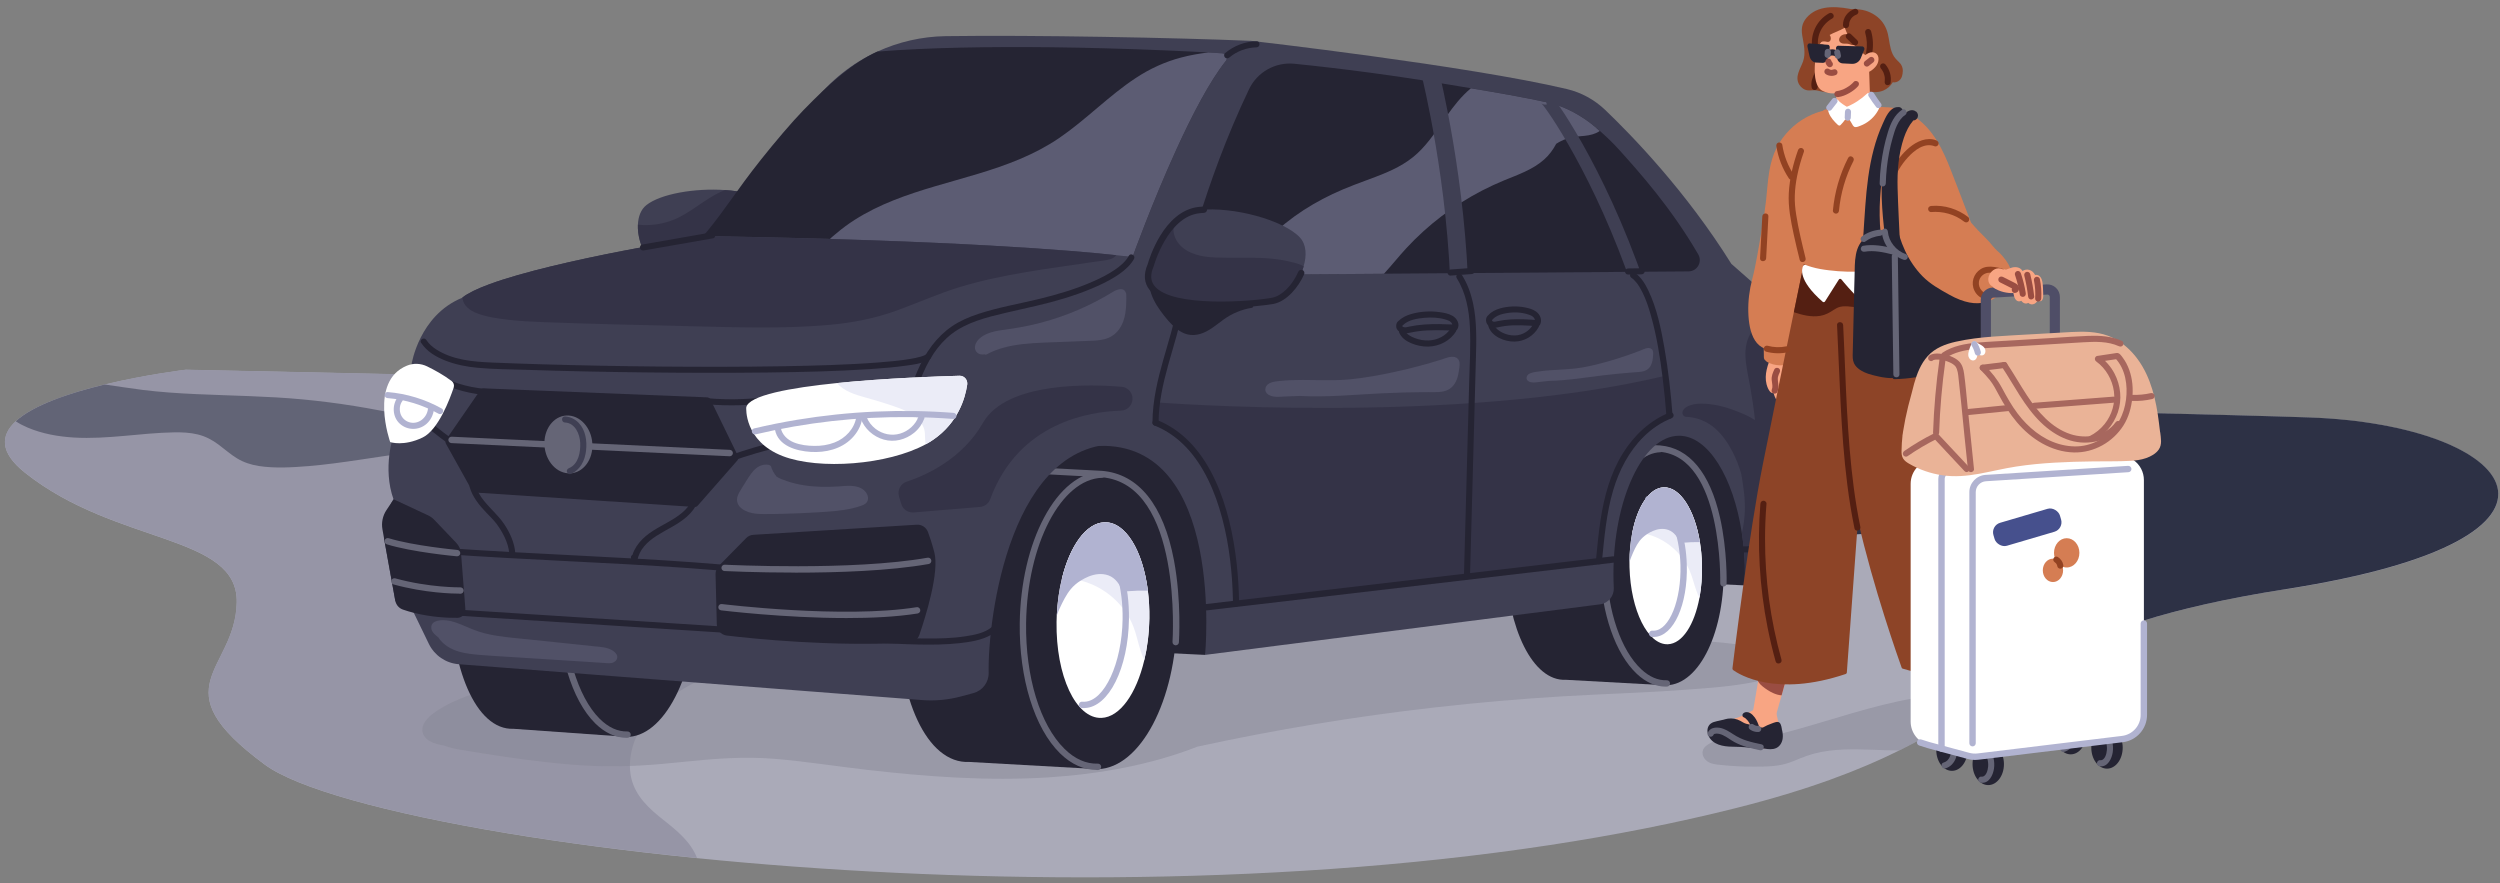 <svg xmlns="http://www.w3.org/2000/svg" viewBox="0 0 500 176.67"><rect x="0" y="0" width="500" height="176.67" fill="#808080" stroke="none"/><defs><style>      .cls-1 {        fill: #8d4427;      }      .cls-2 {        fill: #603a17;      }      .cls-3 {        fill: #eab397;      }      .cls-4 {        fill: #4f4e67;      }      .cls-5 {        fill: #3d1a13;      }      .cls-6 {        fill: #b1b3d1;      }      .cls-7, .cls-8 {        mix-blend-mode: multiply;        opacity: .49;      }      .cls-7, .cls-9 {        fill: #2d3145;      }      .cls-10 {        fill: #656576;      }      .cls-8 {        fill: #878796;      }      .cls-11 {        fill: #46508d;      }      .cls-12 {        isolation: isolate;      }      .cls-13 {        fill: #3f3f53;      }      .cls-14 {        fill: #fff;      }      .cls-15 {        fill: #515167;      }      .cls-16 {        fill: #5c5c73;      }      .cls-17 {        fill: #9695a6;      }      .cls-18 {        fill: #ebecf7;      }      .cls-19 {        fill: #924222;      }      .cls-20 {        fill: #d57d53;      }      .cls-21 {        fill: #f8a583;      }      .cls-22 {        fill: #343347;      }      .cls-23 {        fill: #252433;      }      .cls-24 {        fill: #541f12;      }      .cls-25 {        fill: #9a4d42;      }      .cls-26 {        fill: #a7675e;      }      .cls-27 {        fill: #aaaab8;      }    </style></defs><g class="cls-12"><g id="Layer_1" data-name="Layer 1"><g><g><path class="cls-27" d="M457.19,117.83c-11.89,1.86-21.14,4-28.66,6.35-15.19,4.75-23.38,10.34-32.22,16.18-4.86,3.2-9.91,6.48-16.44,9.72-7.93,3.94-18.03,7.84-32.59,11.51-11.93,3.01-24.44,5.46-37.3,7.42-56.87,8.66-120.53,7.65-170.56,2.62-13.78-1.38-26.53-3.08-37.82-4.95-24.62-4.1-42.29-9.08-48.61-13.73-21.26-15.67-5.94-18.66-5.64-32.43.3-13.77-24.05-11.4-42.36-25.98-5.12-4.08-4.86-7.48-1.84-10.27,3.54-3.26,10.86-5.69,17.8-7.36,8.38-2.02,16.21-2.95,16.21-2.95,0,0,3.61.08,10.16.21.27,0,.54.01.82.02,8.99.19,23.08.49,40.74.87,63.94,1.36,174.7,3.74,259.63,5.67,55.87,1.26,100.56,2.33,113.4,2.79,41.33,1.47,60.41,24.16-4.72,34.33Z"></path><path class="cls-8" d="M394.92,139.51c-1.98-.58-4.14-.65-6.18-.55-2.09.1-4.16.39-6.22.75-4.06.7-8.05,1.76-12,2.9-3.99,1.15-7.95,2.4-11.95,3.5-2,.55-4.01,1.06-6.03,1.5-2.09.45-4.21.89-6.35,1.01-.66.04-1.33.04-1.99,0,.31-.07.62-.12.93-.15.48-.05.49-.81,0-.76-.96.09-1.89.34-2.76.76-.74.36-1.66.87-1.83,1.75-.16.81.29,1.6.94,2.06.77.54,1.77.61,2.67.71,2.19.23,4.4.35,6.6.34,2.1,0,4.3,0,6.34-.56.99-.27,1.93-.68,2.87-1.07.93-.38,1.88-.72,2.85-.98,1.98-.52,4.02-.75,6.07-.82,3.66-.14,7.31.2,10.97.19,6.53-3.25,11.58-6.52,16.44-9.72-.35-.41-.83-.68-1.38-.84Z"></path><path class="cls-17" d="M160.79,126.91c-.87.27-1.73.54-2.6.82-.89-1.62-3.71-1.59-5.34-1.92-3.5-.71-5.1-4.47-7.25-6.94-2.53-2.89-5.58-5.26-8.63-7.56-3.59-2.7-7.19-5.39-10.79-8.08-7.2-5.39-14.4-10.78-21.6-16.17-5.28-3.95-10.57-7.9-15.71-12.03-17.66-.38-31.75-.68-40.74-.87-.28,0-.55-.01-.82-.02-6.55-.14-10.16-.21-10.16-.21,0,0-7.83.93-16.21,2.95-6.95,1.67-14.27,4.1-17.8,7.36-3.02,2.79-3.28,6.2,1.84,10.27,18.32,14.59,42.66,12.21,42.36,25.98-.3,13.77-15.62,16.76,5.64,32.43,6.31,4.65,23.99,9.64,48.61,13.73,11.29,1.88,24.04,3.57,37.82,4.95-.15-.39-.32-.76-.52-1.13-1.66-3.11-4.52-5.1-7.19-7.28-2.88-2.35-5.34-5.11-5.67-8.98-.31-3.61,1-7.27,3.18-10.13,2.31-3.03,5.49-5.25,8.79-7.07,3.6-1.98,7.4-3.65,11.21-5.2,2.79-1.13,5.62-2.18,8.48-3.13,0,.02,0,.03,0,.05.03.49.79.49.76,0,0-.1-.02-.2-.03-.3.85-.28,1.7-.55,2.56-.82.47-.14.27-.88-.2-.74Z"></path><path class="cls-9" d="M461.91,83.49c-12.84-.46-57.53-1.52-113.4-2.79-1.84,1.66-3.5,3.51-4.91,5.55-1.7,2.45-3.11,5.49-2.82,8.54.25,2.62,1.8,4.73,3.95,6.15.54.36,1.11.68,1.7.96-.2.14-.27.48,0,.65,10.75,6.79,24.13,4.02,36.08,3.66,6.73-.2,13.36.52,19.75,2.73,3.29,1.14,6.46,2.63,9.45,4.43,2.77,1.67,5.38,3.58,8.02,5.44,2.84,2,5.73,3.88,8.8,5.36,7.52-2.35,16.77-4.49,28.66-6.35,65.13-10.18,46.05-32.87,4.72-34.33Z"></path><path class="cls-7" d="M97.51,89.66c-.33-.05-.67-.08-1.01-.12-.05-.18-.2-.25-.35-.25-1.2-1.8-3.28-2.83-5.3-3.53-3.12-1.08-6.4-1.82-9.61-2.55-6.82-1.56-13.75-2.67-20.71-3.33-7.1-.67-14.22-.73-21.34-1.06-3.57-.16-7.14-.4-10.69-.84-2.52-.31-5.03-.73-7.55-1.08-6.95,1.67-14.27,4.1-17.8,7.36.75.49,1.56.91,2.39,1.26,2.93,1.24,6.12,1.8,9.28,1.99,6.68.39,13.29-.92,19.96-1.04,1.6-.03,3.22.04,4.78.42,1.54.37,2.89,1.09,4.15,2.03,1.23.91,2.37,1.94,3.68,2.74,1.34.82,2.83,1.3,4.37,1.54,3.26.5,6.66.28,9.93.02,3.38-.28,6.75-.75,10.11-1.25,6.78-1.01,13.59-2.15,20.47-1.96,1.19.03,2.38.11,3.56.23.06.1.11.2.16.31.17.38.71.15.7-.21.21.03.42.05.62.08.48.07.69-.67.2-.74Z"></path></g><path class="cls-8" d="M356.56,131.17c-.98-.66-2.2-1.05-3.43-1.33-1.36-.31-2.76-.54-4.15-.75-2.91-.44-5.86-.74-8.82-.88-1.67-.08-3.34-.1-5.02-.09-1.71.01-3.44.05-5.14-.15-.1-.01-.18,0-.26.03-8.31-.96-18.32-4.05-26.68-4.68-17.71-1.35-33.84.31-51.63.28-17.74-.03-35.47.52-53.15,1.56-17.64,1.04-35.23,2.55-52.74,4.43-15.38,1.65-31.24,3.17-45.64,7.81-.07-.11-.22-.19-.42-.13-4.07,1.19-8.23,2.43-11.67,4.62-1.62,1.03-3.47,2.44-3.33,4.25.06.84.6,1.56,1.42,2.06.86.52,1.9.76,2.95.92,1.02.4,2.17.65,3.23.83,2.95.5,5.92.96,8.88,1.4,5.94.88,11.94,1.61,17.98,1.85,6.02.24,11.91-.21,17.86-.84,6.09-.64,12.08-1.1,18.23-.59,6.2.52,12.34,1.51,18.51,2.21,11.96,1.37,24.11,2.26,36.18,1.49,10.3-.66,20.55-2.53,29.76-6.14,15.62-3.4,31.53-6.04,47.61-7.86,8.47-.96,16.98-1.7,25.52-2.21,8.28-.5,16.6-.71,24.87-1.34,4.37-.33,8.93-.64,13.18-1.49.72-.14,1.47-.34,2.19-.59.58-.18,1.16-.38,1.72-.6,1.02-.4,2.2-.87,2.77-1.68.61-.87.12-1.77-.79-2.39Z"></path><g><g><path class="cls-14" d="M358.93,65.84c-.78-2.31-2.72-4.28-5.16-4.74-.42-.08-.61.48-.33.68,0,.01-.02.02-.03.03-.1.12-.2.24-.3.36-.21.27-.42.54-.6.83-.34.54-.6,1.14-.77,1.76-.34,1.22-.35,2.52-.24,3.77.21,2.29.69,4.76,2.18,6.58.37.46.86.89,1.47.98.56.09,1.1-.13,1.55-.46.95-.7,1.5-1.76,1.91-2.85.83-2.2,1.08-4.71.31-6.96Z"></path><path class="cls-6" d="M353.88,61.64c1.73.41,3.07,1.7,3.81,3.28.85,1.82.85,3.96.44,5.89-.26,1.21-.66,2.38-1.13,3.53-.12.31.14.67.43.75.35.1.63-.12.75-.43.88-2.15,1.55-4.46,1.43-6.8-.11-2.15-.87-4.29-2.46-5.79-.82-.77-1.83-1.35-2.93-1.62-.76-.18-1.09.99-.32,1.18h0Z"></path></g><path class="cls-13" d="M132.63,54.35c-1.28-.47-2.44-1.62-3.32-3.08-1.14-1.88-1.82-4.26-1.73-6.34.07-1.61.59-3.05,1.72-3.93,2.86-2.24,9.68-3.41,15.7-2.99,1.53.1,3.01.31,4.36.63.26.06.52.13.77.2,6.66,1.86,7.75,12.45,7.75,12.45,2.7,10.76-21.04,4.62-25.26,3.07Z"></path><path class="cls-22" d="M149.57,38.81c-.07-.06-.13-.12-.21-.17-1.35-.32-2.83-.53-4.36-.63-.25.1-.49.2-.72.31-1.71.76-3.25,1.83-4.79,2.88-1.56,1.06-3.15,2.12-4.92,2.81-1.89.73-3.91,1.07-5.92,1-.36-.01-.71-.04-1.07-.08-.09,2.08.6,4.47,1.73,6.34,1.33.25,2.78.05,4.08-.1,2.08-.25,4.13-.65,6.14-1.25,1.99-.59,3.92-1.32,5.61-2.56,1.5-1.09,3.09-2.25,4.21-3.74,1.05-1.39,1.74-3.48.22-4.81Z"></path><path class="cls-23" d="M241.01,130.98l-19.1-.93-27.06-28.76,19.45-25.44,35.62,17.3s-1.19,23.31-8.91,37.84Z"></path><path class="cls-23" d="M348.93,117.08l-19.1-.93-27.06-28.76,19.45-25.44,35.62,17.3s-1.19,23.31-8.91,37.84Z"></path><path class="cls-23" d="M198.08,96.7l-1.74-.14c.59-.01,1.17.04,1.74.14Z"></path><g><path class="cls-23" d="M210.06,128.39c.16.23,5.56,11.94,9.53,25.44l-25.74-1.44c-8.52.42-14.36-12.96-14.14-29.09.22-16.13,7.29-29.55,15.81-29.97l1.69.09h0s23.17,1.26,23.17,1.26l-8.32,18.08-2.14.1c.44,2.8.66,5.8.62,8.93-.03,2.27-.2,4.48-.48,6.61Z"></path><path class="cls-23" d="M235.39,123.82c-.22,16.3-7.29,29.73-15.8,30.01-8.51.27-15.23-12.72-15.01-29.01.22-16.3,7.29-29.73,15.8-30.01,8.51-.27,15.23,12.72,15.01,29.01Z"></path><path class="cls-10" d="M219.34,153.99c-2.58,0-5.1-1.14-7.32-3.31-5.13-5.03-8.22-15.02-8.07-26.06.11-7.9,1.83-15.39,4.86-21.09,3.09-5.82,7.2-9.1,11.55-9.25.35,0,.64.26.66.62.01.35-.26.64-.62.66-8.16.26-14.97,13.31-15.18,29.09-.14,10.71,2.8,20.33,7.69,25.13,2.07,2.03,4.31,3.02,6.67,2.95.34-.01.64.26.66.62.01.35-.26.64-.62.66-.09,0-.19,0-.28,0Z"></path><path class="cls-14" d="M229.87,123.67c-.04,2.98-.4,5.81-1.01,8.36-1.58,6.69-4.85,11.4-8.56,11.55-5.12.19-9.15-8.41-8.99-19.21,0-.42.02-.83.04-1.24.12-2.65.48-5.16,1.04-7.44,1.61-6.52,4.83-11.08,8.48-11.22,4.21-.16,7.68,5.62,8.7,13.67.22,1.75.33,3.61.3,5.54Z"></path><path class="cls-18" d="M229.57,118.13c-1.02-8.05-4.48-13.82-8.7-13.67-3.65.14-6.87,4.7-8.48,11.22.13,0,.22,0,.27,0,.67,0,1.34.04,2.01.14.49.07.97.17,1.45.29.81.2,1.61.48,2.37.81,2.42,1.07,4.58,2.74,6.2,4.88.8,1.05,1.48,2.23,1.97,3.48.63,1.6.94,3.3,1.48,4.93.2.62.44,1.22.72,1.81.6-2.55.96-5.38,1.01-8.36.03-1.93-.08-3.79-.3-5.54Z"></path><path class="cls-6" d="M220.88,104.46c-3.65.14-6.87,4.7-8.48,11.22-.56,2.28-.93,4.79-1.04,7.44.16-.5.36-1,.59-1.48.61-1.31,1.29-2.71,2.21-3.82.55-.66,1.23-1.24,1.98-1.7.51-.32,1.04-.59,1.57-.81,1.27-.52,2.66-.7,3.96-.24.7.25,1.29.71,1.76,1.29.24.29.44.61.63.94.09.16.18.31.27.47.05.1.18.28.22.41-.13.37.34.77.64.43.1-.12.15-.23.16-.35,1.41-.12,2.82-.16,4.23-.13-1.02-8.05-4.48-13.82-8.7-13.67Z"></path><path class="cls-6" d="M216.78,141.62c-.14,0-.29,0-.44-.02-.35-.03-.61-.34-.57-.69.03-.35.34-.61.69-.57.16.01.3.02.44.01,4-.15,7.49-7.71,7.62-16.5.09-6.3-1.54-12.01-4.15-14.57-.93-.91-1.91-1.35-2.93-1.31-.16,0-.31.02-.46.05-.35.06-.68-.17-.74-.51-.06-.35.17-.68.51-.74.21-.04.43-.06.64-.07,1.36-.05,2.7.53,3.87,1.67,2.89,2.83,4.63,8.77,4.53,15.49-.14,9.77-4.03,17.57-8.84,17.75-.06,0-.12,0-.18,0Z"></path><path class="cls-10" d="M235.14,129.06s-.03,0-.05,0c-.35-.03-.61-.33-.59-.68.02-.32,2.07-31.54-14.18-32.94l-15.78-.84c-.35-.02-.62-.32-.6-.67.02-.35.32-.62.67-.6l15.8.84c7.32.63,12.28,6.81,14.38,17.88,1.55,8.21.99,16.34.99,16.42-.02.33-.3.59-.63.59Z"></path></g><g><path class="cls-23" d="M325.06,116.68c.13.18,4.75,9.57,8.31,20.39l-20.19-1.11c-6.65.35-11.67-10.37-12.04-23.31-.37-12.94,4.72-23.72,11.37-24.07l1.33.07h0s18.17.96,18.17.96l-5.9,14.52-1.67.09c.44,2.25.71,4.65.78,7.16.05,1.82,0,3.59-.15,5.3Z"></path><ellipse class="cls-23" cx="332.69" cy="113.4" rx="12.04" ry="23.68" transform="translate(-2.87 8.79) rotate(-1.51)"></ellipse><path class="cls-10" d="M333.14,137.33c-2,0-3.99-.88-5.78-2.56-4.27-4.01-7.08-12.08-7.34-21.07-.18-6.36.92-12.39,3.11-16.99,2.25-4.73,5.4-7.41,8.87-7.53.36,0,.65.26.66.61.01.35-.26.65-.61.66-6.29.22-11.11,10.63-10.75,23.21.25,8.67,2.91,16.4,6.94,20.18,1.63,1.53,3.35,2.27,5.11,2.21.35-.01.65.26.66.61.01.35-.26.65-.61.66-.08,0-.16,0-.24,0Z"></path><path class="cls-14" d="M340.4,112.86c.06,2.39-.12,4.66-.51,6.71-1.01,5.37-3.41,9.16-6.31,9.28-4,.16-7.44-6.73-7.68-15.39,0-.33-.01-.67-.01-1,0-2.12.21-4.14.57-5.97,1.04-5.23,3.41-8.9,6.26-9.02,3.29-.13,6.2,4.49,7.26,10.95.23,1.4.38,2.89.42,4.44Z"></path><path class="cls-18" d="M339.99,108.42c-1.06-6.46-3.97-11.08-7.26-10.95-2.85.12-5.22,3.78-6.26,9.02.1,0,.17,0,.21,0,.53,0,1.05.03,1.57.11.38.06.77.13,1.15.23.64.16,1.27.38,1.88.65,1.93.85,3.67,2.19,5.01,3.9.66.84,1.23,1.79,1.66,2.79.54,1.28.85,2.65,1.32,3.96.18.49.38.98.62,1.45.39-2.04.57-4.32.51-6.71-.04-1.55-.19-3.04-.42-4.44Z"></path><path class="cls-6" d="M332.72,97.48c-2.85.12-5.22,3.78-6.26,9.02-.36,1.83-.57,3.84-.57,5.97.11-.41.25-.8.41-1.19.43-1.05.92-2.17,1.6-3.07.4-.53.92-.99,1.49-1.37.39-.26.79-.48,1.2-.65.98-.42,2.06-.57,3.09-.2.56.2,1.03.57,1.42,1.03.2.23.37.49.53.75.08.12.15.25.22.38.04.08.15.22.19.33-.09.29.29.62.51.34.08-.09.11-.19.11-.28,1.1-.1,2.2-.14,3.31-.11-1.06-6.46-3.97-11.08-7.26-10.95Z"></path><path class="cls-6" d="M330.74,127.41c-.11,0-.23,0-.35-.02-.35-.03-.61-.34-.58-.69.03-.35.34-.61.69-.57.12.01.22.01.33,0,3.04-.13,5.45-6.12,5.26-13.1-.14-5.08-1.61-9.66-3.76-11.66-.72-.67-1.45-.99-2.19-.96-.11,0-.23.02-.34.04-.34.07-.68-.16-.74-.51-.07-.35.16-.68.51-.74.17-.03.34-.05.52-.06,1.08-.04,2.15.41,3.11,1.3,2.41,2.26,4.01,7.06,4.16,12.55.22,7.92-2.63,14.24-6.48,14.4-.05,0-.1,0-.15,0Z"></path><path class="cls-10" d="M344.69,117.3s-.01,0-.02,0c-.35,0-.63-.3-.62-.65,0-.25.56-25.2-12.09-26.29l-12.37-.65c-.35-.02-.62-.32-.6-.67.02-.35.32-.62.67-.6l12.39.65c5.81.5,9.93,5.48,11.95,14.4,1.49,6.59,1.33,13.13,1.32,13.2,0,.34-.29.62-.64.62Z"></path></g><g><path class="cls-23" d="M117.06,123.23c.14.21,4.93,11.35,8.44,24.15l-22.81-1.62c-7.55.31-12.72-12.4-12.53-27.65.19-15.26,6.46-27.88,14.01-28.18l1.5.1h0s20.53,1.42,20.53,1.42l-7.37,17.02-1.9.08c.39,2.65.59,5.49.55,8.45-.03,2.14-.17,4.23-.42,6.24Z"></path><ellipse class="cls-23" cx="125.85" cy="119.48" rx="27.91" ry="13.64" transform="translate(3.42 242.46) rotate(-88.64)"></ellipse><path class="cls-10" d="M125.35,147.57c-2.21,0-4.38-1-6.3-2.89-4.75-4.7-7.62-14.31-7.49-25.06.09-7.47,1.62-14.54,4.31-19.9,2.75-5.5,6.42-8.58,10.31-8.67,0,0,.01,0,.02,0,.34,0,.63.28.64.62,0,.35-.27.64-.62.65-3.4.08-6.67,2.91-9.2,7.96-2.6,5.19-4.08,12.07-4.18,19.35-.13,10.27,2.66,19.74,7.11,24.14,1.74,1.72,3.6,2.57,5.54,2.52,0,0,.01,0,.02,0,.34,0,.63.28.64.62,0,.35-.27.64-.62.65-.06,0-.11,0-.17,0Z"></path><path class="cls-18" d="M134.35,113.73c-.9-7.63-3.97-13.12-7.7-13.01-3.24.09-6.09,4.38-7.52,10.53.11,0,.2,0,.24,0,.59,0,1.19.05,1.78.15.43.07.86.17,1.29.29.72.2,1.43.47,2.1.79,2.14,1.04,4.05,2.64,5.49,4.67.71,1.01,1.31,2.13,1.75,3.31.56,1.52.84,3.13,1.31,4.68.18.59.39,1.16.64,1.71.53-2.4.85-5.08.89-7.89.03-1.82-.07-3.58-.26-5.24Z"></path><path class="cls-6" d="M126.64,100.72c-3.24.09-6.09,4.38-7.52,10.53-.5,2.15-.82,4.52-.93,7.02.15-.48.32-.94.52-1.4.54-1.23,1.15-2.55,1.96-3.59.48-.62,1.09-1.16,1.75-1.59.45-.3.92-.55,1.39-.75,1.12-.48,2.36-.64,3.51-.19.62.24,1.14.68,1.56,1.23.21.28.39.58.56.89.08.15.16.3.24.45.05.09.16.26.2.39-.12.35.3.73.56.41.09-.11.13-.22.14-.33,1.25-.1,2.5-.13,3.75-.08-.9-7.63-3.97-13.12-7.7-13.01Z"></path><path class="cls-10" d="M139.29,124.15s-.03,0-.04,0c-.35-.02-.62-.33-.59-.68.02-.3,1.84-29.78-12.51-31.27l-13.98-.95c-.35-.02-.62-.33-.59-.68.02-.35.33-.62.68-.59l14,.95c6.52.67,10.94,6.58,12.8,17.08,1.38,7.78.88,15.46.87,15.54-.02.34-.3.59-.63.59Z"></path></g><path class="cls-13" d="M358.51,110.96c-.42,2.95-2.74,5.32-5.69,5.71-.02,0-.04,0-.06,0l-3.84.49c.03-.78.05-1.56.05-2.36,0-.27,0-.54,0-.81,0-.14,0-.28,0-.42,0-.12,0-.24-.01-.36,0-.14,0-.28-.01-.41,0-.12,0-.25-.02-.37,0-.17-.01-.34-.02-.51-.02-.48-.05-.95-.09-1.42-.01-.2-.03-.4-.05-.59,0-.07-.01-.13-.02-.2-.02-.2-.04-.4-.06-.59,0,0,0-.01,0-.02-.05-.47-.1-.93-.16-1.39-.05-.37-.1-.74-.16-1.1-1.69-11.06-6.69-19.46-12.56-19.46-7.26,0-13.12,12.83-13.12,27.66,0,.93.02,1.85.07,2.76.08,1.65-1.11,3.09-2.76,3.3l-78.98,10.11s4.12-42.65-21.28-41.8c0,0-60.75-34.6-73.21-41.7-1.42-.81-2.22-1.26-2.22-1.26,1.57-2.89,5.08-7.93,9.12-13.43,2.96-4.05,6.22-8.35,9.19-12.22,3.43-4.47,7.86-7.96,12.85-10.25,4.24-1.94,8.89-3.02,13.67-3.09,17.48-.25,46.05.31,61.1.94,0,0,43.39,4.96,63.13,9.64,2.88.68,5.51,2.12,7.65,4.16,5.33,5.09,16.22,16.31,25.25,30.8l6.24,5.49c.59.51,1.05,1.15,1.36,1.87.27.63.63,1.52,1.03,2.66,2.56,7.14,7.07,24.09,3.63,48.16Z"></path><path class="cls-22" d="M358.51,110.96c-.42,2.95-2.74,5.32-5.69,5.71-.02,0-.04,0-.06,0l-3.84.49c.03-.78.05-1.56.05-2.36,0-.27,0-.54,0-.81,0-.14,0-.28,0-.42,0-.12,0-.24-.01-.36,0-.14,0-.28-.01-.41,0-.12,0-.25-.02-.37,0-.17-.01-.34-.02-.51-.03-.48-.06-.95-.09-1.42-.02-.2-.03-.4-.05-.59,0-.07-.01-.13-.02-.2-.02-.2-.04-.4-.06-.59,0,0,0-.01,0-.02-.05-.47-.1-.93-.16-1.39-.05-.37-.1-.74-.16-1.1,0,0,0,0,0,0,.33-1.38.53-2.79.59-4.21.11-2.51-.26-5-.68-7.47,0-.01,0-.02,0-.04-.43-1.56-1.02-3.07-1.76-4.51-.91-1.76-2.04-3.43-3.54-4.73-1.55-1.34-3.49-2.15-5.54-2.27-.15.01-.29,0-.43-.05-.41-.15-.6-.59-.5-1,.11-.45.5-.78.89-.99.9-.49,1.96-.62,2.97-.61,2.21.03,4.41.55,6.47,1.33,1.41.53,2.88,1.11,4.15,1.96-.22-2.22-.55-4.43-.94-6.63-.38-2.17-.96-4.36-.97-6.57,0-1.88.5-3.84,1.88-5.2.73-.72,1.63-1.27,2.48-1.84.49-.33.97-.65,1.46-.98,2.56,7.14,7.07,24.09,3.63,48.16Z"></path><path class="cls-22" d="M333.77,81.4s-.02-.01-.03-.02l.08.6c-.02-.19-.03-.38-.05-.58Z"></path><path class="cls-22" d="M333.91,83.15c-5.23,2.11-8.98,6.98-11.02,12.24-2.04,5.27-2.59,11.2-3.11,16.84l-72.57,8.51c-.13-12.54-3.29-31.15-16.09-36.21,0-.24,0-.47.01-.71v-3.36s59.97,4.76,101.82-5.29l.8,6.21.08.6s0,.03,0,.04c.03.39.06.77.09,1.14Z"></path><path class="cls-22" d="M333.82,82.01h0s0-.02,0-.04v.04Z"></path><path class="cls-23" d="M245.17,12.19c-3.24,4.06-6.77,10.87-9.88,17.69-4.91,10.76-8.78,21.54-8.78,21.54l-20.92-1.03-40.15-1.98-6.71-.33-12.2-.6c-1.42-.81-8.44,2.7-8.44,2.7,5.31-5.99,6.74-8.42,10.78-13.92.92-1.25,2.08-2.77,3.34-4.36,2.81-3.53,6.14-7.46,8.49-9.88,5.28-5.43,9.77-9.42,14.76-11.7,10.36-.84,23.03-1,34.78-.87,3.69.04,7.29.12,10.7.21,8.7.23,16.16.58,20.71.83,1.14.07,2.1.12,2.84.18.76.05,1.14.93.67,1.52Z"></path><path class="cls-16" d="M244.5,10.67c-.75-.05-1.7-.11-2.84-.18-1.83.23-3.66.54-5.45,1.02-3.2.84-6.22,2.22-9.04,4.08-5.39,3.54-9.97,8.35-15.3,11.99-5.01,3.42-10.63,5.48-16.3,7.19-5.64,1.71-11.38,3.1-16.89,5.3-2.68,1.07-5.3,2.34-7.76,3.91-1.23.79-2.42,1.66-3.56,2.62-.61.51-1.38,1.09-1.93,1.81l40.15,1.98,20.92,1.03s3.87-10.78,8.78-21.54c3.11-6.82,6.64-13.63,9.88-17.69.47-.59.09-1.47-.67-1.52Z"></path><path class="cls-23" d="M337.71,54.28l-60.89.46-28.3.21-11.78.09s3.77-17.72,13.06-37.18c1.64-3.45,5.27-5.49,9.07-5.11,9.93,1.01,20.35,2.39,31.19,4.21,1.4.24,2.77.46,4.12.69,5.33.89,10.27,1.73,15.33,2.83,3.52.77,7.05,2.74,9.81,5.13.22.19.45.39.67.59,1.3,1.15,2.58,2.37,3.75,3.66,4.29,4.77,10.47,11.67,15.91,21.02.87,1.5-.2,3.38-1.93,3.4Z"></path><path class="cls-16" d="M319.31,25.62c-2.76-2.39-6.29-4.37-9.81-5.13-5.07-1.1-10-1.94-15.33-2.83-1.89,1.58-3.41,3.52-4.84,5.55-1.8,2.56-3.5,5.25-5.8,7.41-2.38,2.24-5.36,3.6-8.39,4.74-2.9,1.09-5.81,2.11-8.61,3.44-2.68,1.27-5.26,2.76-7.67,4.5-2.38,1.72-4.6,3.69-6.51,5.93-.94,1.1-1.81,2.27-2.58,3.5-.4.63-.77,1.27-1.11,1.92-.05.1-.11.21-.17.31l28.3-.21c1.54-1.67,2.97-3.48,4.44-5.07,4.35-4.71,9.52-8.64,15.21-11.58,1.44-.74,2.91-1.42,4.41-2.04,1.39-.56,2.8-1.1,4.16-1.74,1.37-.64,2.69-1.41,3.82-2.42,1-.89,1.79-1.96,2.41-3.14.31-.2.64-.39.97-.55.68-.34,1.4-.58,2.14-.74.83-.18,1.68-.21,2.53-.3,1.1-.11,2.19-.36,3.06-.97-.22-.2-.45-.39-.67-.59Z"></path><path class="cls-13" d="M226.51,51.43l-1.62,37.43c-22.8-1.58-27.38,34.88-27.16,45.71.04,1.89-1.22,3.56-3.05,4.05l-2.49.67c-2.54.68-5.19.93-7.81.72l-92.65-7.17c-2.56-.2-4.82-1.74-5.95-4.05l-3.01-6.21-.28-.58c-1.41,0-2.69-.71-3.44-1.84l-2.22-12.3c.06-4.71,1.34-7.14,1.75-7.79v-.02s.06-.08.08-.1l.05-.07c-2.27-6.34,0-12.83,0-12.83h2.72l.89-14.23s1.5-9.73,10.08-13.25c.04-.02.07-.06.1-.08,1.11-.87,2.97-1.76,5.33-2.63,13.51-5,43.36-9.64,43.36-9.64,50.23.84,74.03,2.93,82.05,3.81.46.05.87.1,1.22.14,1.4.16,2.04.26,2.04.26Z"></path><path class="cls-22" d="M141.19,47.22s-29.85,4.65-43.36,9.64c-2.35.87-4.21,1.75-5.33,2.63v.04c.09,1.62,1.53,2.6,2.91,3.13,1.98.76,4.19,1.05,6.29,1.3,2.32.27,4.66.38,6.99.47,9.6.36,19.21.58,28.81.8,9.48.22,19.05.59,28.51-.27,4.55-.41,8.98-1.28,13.28-2.83,4.27-1.54,8.39-3.42,12.74-4.74,8.74-2.64,17.84-3.67,26.83-5.02,1.03-.16,2.11-.23,3.11-.51.5-.14.99-.4,1.26-.82-8.02-.88-31.82-2.97-82.05-3.81Z"></path><path class="cls-23" d="M96.08,77.99l-6.85,9.92c-.17.25-.19.58-.04.84l5.21,9.35c.13.24.37.39.64.41l43.86,2.88c.25.02.49-.08.65-.27l7.93-9.04c.21-.24.26-.59.12-.87l-5.5-11.29c-.13-.26-.39-.44-.68-.45l-44.65-1.8c-.27-.01-.53.12-.69.34Z"></path><path class="cls-23" d="M93.06,121.84c.07.92-.65,1.72-1.58,1.73-1.91.02-5.19-.12-8.7-1-.72-.18-1.46-.4-2.19-.65-.79-.27-1.38-.95-1.53-1.77h0l-2.22-12.3-.35-1.97c-.24-1.34.04-2.72.8-3.86l1.31-1.97v-.02s.08-.1.08-.1l.05-.07,6.86,3.2c.48.22.91.53,1.28.92l4.39,4.6c.55.58.88,1.32.95,2.12l.87,11.14Z"></path><path class="cls-23" d="M149.21,107.64l-5.44,5.53c-.44.45-.68,1.06-.66,1.69l.25,10.02c.03,1.15.87,2.1,1.99,2.23,5.35.64,20.94,2.26,36.5,1.42.92-.05,1.71-.65,2.02-1.54,1.21-3.53,4.07-12.56,2.99-16.55-.52-1.94-.95-3.21-1.27-4.05-.36-.93-1.26-1.51-2.23-1.45l-32.69,2.02c-.55.03-1.06.27-1.45.67Z"></path><path class="cls-23" d="M88.54,76.8c3.45,1.54,7.19,2.33,10.98,2.29.79,0,.79-1.23,0-1.22-3.55.04-7.11-.67-10.36-2.12-.3-.13-.66-.09-.84.22-.15.26-.08.7.22.84h0Z"></path><path class="cls-23" d="M141.23,80.84c4.5.41,9.04.27,13.52-.4,1.26-.19,2.5-.42,3.74-.69.77-.17.44-1.35-.32-1.18-4.31.95-8.72,1.37-13.13,1.27-1.27-.03-2.54-.1-3.8-.22-.33-.03-.61.3-.61.61,0,.36.28.58.61.61h0Z"></path><path class="cls-23" d="M225.75,51.19c-.64,1.14-1.7,2.03-2.79,2.77-1.39.94-2.9,1.7-4.44,2.37-3.47,1.52-7.11,2.59-10.78,3.48-4.03.97-8.16,1.68-12.1,2.98-1.84.61-3.65,1.38-5.26,2.48-1.54,1.05-2.86,2.36-3.99,3.84-2.43,3.19-3.78,7.02-4.95,10.81-.15.49-.3.99-.45,1.48-.23.75.95,1.08,1.18.32,1.15-3.81,2.33-7.69,4.57-11.03.99-1.48,2.2-2.84,3.61-3.92,1.51-1.15,3.24-1.98,5.02-2.61,1.86-.66,3.78-1.13,5.7-1.58,2.07-.49,4.14-.93,6.21-1.42,3.75-.88,7.46-1.94,11.02-3.43,1.59-.67,3.16-1.4,4.63-2.31,1.26-.78,2.47-1.69,3.37-2.87.18-.24.35-.49.5-.76.38-.69-.67-1.3-1.05-.62h0Z"></path><path class="cls-23" d="M90.03,123.03c8.3.53,16.6,1.07,24.9,1.6,8.34.53,16.67,1.07,25.01,1.6,8.3.53,16.6,1.07,24.9,1.6,6.22.4,12.44.94,18.68,1.07,2.81.06,5.63.04,8.43-.27,2.11-.24,4.34-.58,6.22-1.63.37-.21.72-.45,1.05-.73.6-.51-.27-1.37-.86-.86-1.42,1.2-3.51,1.58-5.29,1.85-2.66.41-5.37.46-8.06.44-5.97-.04-11.93-.57-17.88-.95-8.23-.53-16.46-1.06-24.68-1.58-8.23-.53-16.46-1.06-24.68-1.58-8.23-.53-16.46-1.06-24.68-1.58l-3.03-.19c-.78-.05-.78,1.17,0,1.22h0Z"></path><path class="cls-23" d="M84.24,68.58c1.13,1.75,3,2.82,4.89,3.56,2.04.79,4.22,1.22,6.4,1.42,3.25.3,6.56.3,9.82.41,7.82.26,15.63.42,23.45.51,8.24.1,16.49.12,24.73.02,6.87-.09,13.75-.23,20.6-.69,2.42-.16,4.83-.36,7.23-.7,1.38-.2,2.86-.38,4.13-.99.2-.1.38-.21.55-.35.62-.49-.25-1.35-.86-.86.2-.16-.04.02-.11.06-.09.05-.18.09-.28.14.15-.07-.08.03-.19.07-.13.05-.26.09-.39.13-.68.2-1.37.34-2.07.46-2.04.35-4.16.54-6.32.71-6.48.5-12.99.66-19.49.77-8.08.14-16.17.13-24.25.06-7.88-.07-15.76-.22-23.64-.45-3.32-.1-6.65-.21-9.97-.35-3.84-.16-7.95-.5-11.27-2.66-.76-.49-1.44-1.1-1.93-1.86-.42-.66-1.48-.05-1.05.62h0Z"></path><path class="cls-23" d="M88.85,110.81c8.08.58,16.17.99,24.26,1.4,8.12.41,16.23.82,24.34,1.39,4.51.32,9.01.69,13.51,1.13.33.03.61-.3.61-.61,0-.36-.28-.58-.61-.61-8.06-.8-16.14-1.35-24.23-1.81-8.12-.46-16.24-.83-24.35-1.28-4.51-.25-9.02-.52-13.53-.84-.33-.02-.61.3-.61.61,0,.35.28.59.61.61h0Z"></path><path class="cls-23" d="M138.42,99.96c-.86,2.04-2.85,3.35-4.7,4.4-2.06,1.17-4.28,2.24-5.82,4.11-.8.96-1.41,2.09-1.6,3.33h1.18c-.04-.16-.07-.32-.11-.48-.17-.77-1.35-.44-1.18.32.04.16.07.32.11.48.13.56,1.08.6,1.18,0,.34-2.19,2.01-3.79,3.8-4.94,2.03-1.3,4.28-2.24,6.1-3.85.96-.85,1.73-1.86,2.23-3.05.13-.3-.14-.67-.43-.75-.35-.1-.62.12-.75.43h0Z"></path><path class="cls-23" d="M93.93,97.4c.59,2.07,1.99,3.73,3.45,5.25.67.7,1.37,1.37,1.95,2.15.63.84,1.17,1.75,1.62,2.7.45.97.81,2.04.89,3.12.02.33.26.61.61.61.31,0,.64-.28.61-.61-.16-2.09-1.08-4.1-2.24-5.82-1.17-1.74-2.79-3.08-4.09-4.72-.71-.9-1.31-1.9-1.62-3.01-.21-.75-1.39-.43-1.18.32h0Z"></path><path class="cls-23" d="M146.11,92.31c3.44-1.22,6.95-2.25,10.51-3.07.77-.18.44-1.35-.32-1.18-3.56.82-7.07,1.85-10.51,3.07-.31.11-.52.42-.43.75.08.3.44.54.75.43h0Z"></path><path class="cls-23" d="M85.12,85.19c1.92,1.62,3.92,3.15,6,4.56.27.19.68.05.84-.22.18-.3.05-.65-.22-.84-1.99-1.36-3.91-2.82-5.75-4.37-.25-.21-.62-.25-.86,0-.22.22-.25.65,0,.86h0Z"></path><path class="cls-14" d="M81.39,73.13c1.3-.53,2.78-.47,4.04.15,1.35.66,3.29,1.7,4.92,2.94.39.3.54.82.39,1.29-.74,2.22-3.06,8.46-6.19,9.98-3.82,1.86-6.51.93-6.51.93,0,0-4.33-12.15,3.35-15.29Z"></path><path class="cls-14" d="M193.44,76.95c-.39,2.65-1.8,7.58-6.79,10.99-.46.32-.96.62-1.49.91-7.58,4.13-21.32,5.19-28.62,2.37-7.8-3.01-7.29-9.74-7.29-9.74.48-2.41,8.82-3.93,18.14-4.87,9.71-.98,20.48-1.35,24.54-1.46.93-.03,1.66.84,1.52,1.8Z"></path><path class="cls-18" d="M191.92,75.15c-4.06.11-14.83.48-24.54,1.46,1.43,1.65,3.64,2.32,5.7,2.89,1.45.4,2.89.82,4.32,1.29,1.4.46,2.83.92,4.14,1.59,1.19.6,2.29,1.42,2.94,2.6.3.54.47,1.13.5,1.75.04.58.01,1.16.09,1.73.02.13.04.27.08.4.53-.29,1.03-.59,1.49-.91,4.99-3.41,6.4-8.35,6.79-10.99.14-.96-.58-1.83-1.52-1.8Z"></path><path class="cls-23" d="M230.95,85.13c2.36.94,4.46,2.43,6.22,4.26,1.82,1.9,3.26,4.12,4.42,6.48,1.23,2.48,2.14,5.12,2.85,7.79.72,2.7,1.23,5.47,1.57,8.24.33,2.63.51,5.27.57,7.92,0,.31.01.62.02.93,0,.79,1.23.79,1.22,0-.03-2.66-.19-5.32-.48-7.97-.32-2.88-.8-5.75-1.49-8.56-.69-2.8-1.6-5.55-2.82-8.18-1.15-2.49-2.6-4.85-4.43-6.91-1.76-1.98-3.91-3.65-6.33-4.76-.33-.15-.66-.29-1-.42-.31-.12-.67.13-.75.43-.1.35.12.63.43.75h0Z"></path><path class="cls-23" d="M241.29,122.08c-.32,0-.59-.24-.63-.56-.04-.35.21-.67.56-.71l81.39-9.55c.35-.04.67.21.71.56.04.35-.21.66-.56.71l-81.39,9.55s-.05,0-.07,0Z"></path><path class="cls-23" d="M231.72,84.54c0-3.92.87-7.75,1.91-11.51,1.04-3.77,2.27-7.5,3.01-11.35.42-2.19.69-4.41.7-6.63,0-.79-1.22-.79-1.22,0,0,3.9-.86,7.72-1.9,11.47-1.04,3.77-2.27,7.5-3.02,11.35-.43,2.2-.7,4.43-.71,6.68,0,.79,1.22.79,1.22,0h0Z"></path><path class="cls-13" d="M260.73,53.28c-.96,3.21-3.53,6.37-6.17,6.88-4.41.85-28.83,3.05-24.42-7.12,0,0,1.13-4.15,3.72-7.36.03-.04.05-.07.08-.1.17-.21.34-.41.52-.61,1.4-1.52,3.17-2.71,5.34-2.96,6.87-.76,17,2.04,20.2,5.51,1.29,1.4,1.37,3.59.72,5.76Z"></path><path class="cls-22" d="M258.71,52.52c-2.86-.81-5.86-.96-8.82-.98-1.53-.01-3.07.02-4.6,0-1.43-.01-2.89-.02-4.31-.23-2.54-.37-5.29-1.57-6.11-4.23-.18-.58-.22-1.16-.14-1.75.02-.16-.11-.31-.26-.36-.04-.02-.08-.02-.12-.02-.23,0-.36.18-.38.38-.01.08-.02.17-.02.25,0,.03,0,.06,0,.09-.03,0-.05,0-.08,0-2.59,3.22-3.72,7.36-3.72,7.36-4.41,10.18,20.02,7.97,24.42,7.12,2.63-.51,5.21-3.67,6.17-6.88-.61-.38-1.38-.59-2.02-.77Z"></path><path class="cls-23" d="M244.04,61.58c-5.66,0-11.84-.74-14.12-3.59-1.12-1.4-1.25-3.13-.38-5.16.24-.85,3.15-10.66,10.2-11.45.35-.04.68-.07,1-.08.35-.03.65.25.67.6.02.35-.25.65-.6.67-.3.02-.6.04-.93.08-6.36.71-9.1,10.46-9.13,10.56l-.03.09c-.69,1.6-.63,2.88.19,3.9,3.52,4.39,19.71,3.08,23.53,2.34,1.93-.37,4.03-2.46,5.22-5.2.14-.32.52-.47.84-.33.32.14.47.52.33.84-1.13,2.58-3.47,5.42-6.15,5.94-1.19.23-5.72.79-10.64.79Z"></path><path class="cls-23" d="M128.75,50.09c4.63-.81,9.25-1.62,13.88-2.43.33-.06.51-.45.43-.75-.09-.34-.43-.48-.75-.43-4.63.81-9.25,1.62-13.88,2.43-.33.06-.51.45-.43.75.09.34.43.48.75.43h0Z"></path><path class="cls-6" d="M151.13,86.87c5.04-1.19,10.15-2.08,15.3-2.66,5.14-.57,10.31-.84,15.49-.79,2.92.02,5.85.15,8.76.37.33.03.61-.3.61-.61,0-.35-.28-.59-.61-.61-5.2-.4-10.42-.48-15.63-.25-5.22.23-10.43.78-15.59,1.63-2.91.48-5.79,1.06-8.66,1.74-.76.18-.44,1.36.32,1.18h0Z"></path><path class="cls-6" d="M77.52,79.62c3.56.29,7.07,1.38,10.2,3.13.69.38,1.3-.67.62-1.05-3.32-1.85-7.03-2.98-10.81-3.29-.33-.03-.61.3-.61.61,0,.35.28.58.61.61h0Z"></path><path class="cls-6" d="M154.99,85.92c.61,3.27,4.31,4.29,7.16,4.46,2.95.18,6.07-.55,8.21-2.71,1.06-1.07,1.85-2.45,2.08-3.96.05-.33-.08-.66-.43-.75-.29-.08-.7.1-.75.43-.36,2.36-2.17,4.27-4.36,5.11-1.29.5-2.65.7-4.03.68-1.37-.01-2.8-.18-4.08-.69-1.27-.51-2.37-1.51-2.63-2.9-.06-.32-.45-.51-.75-.43-.34.09-.49.43-.43.75h0Z"></path><path class="cls-6" d="M172.13,83.7c.78,2.05,2.52,3.63,4.63,4.22,2.13.6,4.36.01,6.06-1.36.94-.76,1.64-1.77,2.06-2.9.11-.31-.13-.67-.43-.75-.34-.09-.64.12-.75.43-.6,1.62-2.03,2.89-3.68,3.38-1.69.51-3.52.12-4.92-.96-.79-.61-1.44-1.44-1.79-2.38-.12-.31-.41-.52-.75-.43-.3.08-.54.44-.43.75h0Z"></path><path class="cls-6" d="M79.6,79.35c-1.22,1.58-1.16,4.01.36,5.39,1.52,1.38,3.81,1.38,5.35.03.85-.75,1.34-1.8,1.49-2.91.04-.33-.31-.61-.61-.61-.37,0-.57.28-.61.61-.24,1.78-1.99,3.13-3.75,2.58-.84-.26-1.5-.92-1.75-1.76-.23-.81-.14-1.78.39-2.47.2-.26.25-.61,0-.86-.21-.21-.66-.26-.86,0h0Z"></path><path class="cls-10" d="M145.94,91.25s-.02,0-.03,0l-55.63-2.63c-.35-.02-.62-.31-.61-.67.02-.35.31-.62.67-.61l55.63,2.63c.35.02.62.31.61.67-.02.34-.3.61-.63.61Z"></path><path class="cls-10" d="M159.05,114.52c-7.96,0-14.04-.31-14.16-.31-.35-.02-.62-.32-.6-.67s.32-.62.67-.6c.25.01,25.45,1.28,40.56-1.4.35-.06.68.17.74.52s-.17.68-.52.74c-7.82,1.39-18.3,1.73-26.69,1.73Z"></path><path class="cls-10" d="M169.33,123.61c-12.5,0-24.93-1.52-25.11-1.54-.35-.04-.6-.36-.55-.71.04-.35.36-.6.71-.55.24.03,24.28,2.97,38.94.63.35-.06.67.18.73.53.06.35-.18.67-.53.73-4.23.67-9.22.91-14.19.91Z"></path><path class="cls-10" d="M91.42,111.26s-.04,0-.06,0c-.36-.03-8.95-.83-14.01-2.4-.34-.1-.52-.46-.42-.8.1-.34.46-.52.8-.42,4.93,1.53,13.66,2.34,13.74,2.35.35.03.61.34.58.69-.03.33-.31.58-.63.58Z"></path><path class="cls-10" d="M91.88,118.73c-1.19,0-6.85-.1-13.17-1.84-.34-.09-.54-.44-.44-.78.09-.34.44-.54.78-.44,6.79,1.88,12.97,1.8,13.03,1.8.34,0,.64.27.65.63,0,.35-.27.64-.63.65-.02,0-.1,0-.22,0Z"></path><g><path class="cls-10" d="M118.48,89.24c-.06,3.19-2.25,5.62-4.9,5.42-2.65-.2-4.75-2.94-4.7-6.13.06-3.19,2.25-5.62,4.9-5.42,2.65.2,4.75,2.94,4.7,6.13Z"></path><path class="cls-13" d="M113,84.5c2.03.11,2.96,2.31,3.04,4.06.09,1.82-.32,4.26-2.23,5.06-.3.13-.52.4-.43.75.08.29.44.55.75.43,1.93-.8,2.85-2.68,3.08-4.66.22-1.93-.08-4.11-1.47-5.56-.73-.76-1.69-1.23-2.74-1.29-.79-.04-.78,1.18,0,1.22h0Z"></path></g><path class="cls-13" d="M326.63,57.91c-7.71-22.66-17.35-36.27-18.37-37.28.15.15.57.39,1.1.26l-.3-1.23-1.22-.39,1.21-.89c.63,0,.89,0,3,3.12,1,1.47,2.6,3.97,4.59,7.51,3.29,5.87,8.11,15.5,12.4,28.08l-2.41.82Z"></path><path class="cls-13" d="M290.17,60.28c-.41-23.42-5.75-44.84-5.81-45.05l3.45-.87c.05.22,5.5,22.02,5.91,45.86l-3.56.06Z"></path><path class="cls-23" d="M290.11,55.12c1.41-.1,2.83-.21,4.24-.31.33-.02.61-.26.61-.61,0-.31-.28-.64-.61-.61-1.41.1-2.83.21-4.24.31-.33.02-.61.26-.61.61,0,.31.28.64.61.61h0Z"></path><path class="cls-23" d="M291.35,55.64c1.84,2.92,2.46,6.37,2.63,9.77.18,3.75-.05,7.53-.15,11.28-.22,8.17-.44,16.35-.66,24.52-.13,4.63-.25,9.27-.38,13.9-.02.79,1.2.79,1.22,0,.22-8.28.45-16.55.67-24.83.11-4.11.22-8.22.33-12.33.06-2.07.11-4.14.17-6.21.05-1.79.1-3.58.05-5.36-.1-3.93-.7-7.97-2.83-11.36-.42-.66-1.48-.05-1.05.62h0Z"></path><path class="cls-23" d="M334.52,83.15c-.35-4.55-.85-9.09-1.64-13.59-.68-3.88-1.5-7.88-3.21-11.46-.65-1.36-1.49-2.74-2.77-3.59-.66-.44-1.27.62-.62,1.05.05.03.1.07.15.1.14.09-.02-.02.06.05.11.09.22.19.33.29.21.21.41.43.59.66-.07-.08.05.07.07.1.04.06.09.12.13.19.1.15.2.3.29.45.19.31.36.62.53.95.76,1.5,1.3,3.13,1.76,4.77,1.16,4.1,1.83,8.33,2.35,12.55.31,2.48.55,4.97.74,7.47.03.33.26.61.61.61.31,0,.64-.28.61-.61h0Z"></path><path class="cls-23" d="M320.4,112.16s0-.01,0-.02c.03-.33-.3-.61-.61-.61-.36,0-.58.28-.61.61,0,.04,0,.07-.01.11h1.22c.48-4.78.88-9.58,2.25-14.21,1.18-3.98,3.14-7.78,6.11-10.71,1.59-1.57,3.45-2.84,5.53-3.67.31-.12.52-.41.43-.75-.08-.29-.44-.55-.75-.43-3.98,1.59-7.14,4.57-9.39,8.19-2.5,4.01-3.73,8.62-4.45,13.25-.43,2.77-.67,5.55-.95,8.33-.03.33.3.61.61.61.36,0,.58-.28.61-.61,0-.04,0-.07.01-.11h-1.22s0,.01,0,.02c-.03.33.3.61.61.61.36,0,.58-.28.61-.61h0Z"></path><path class="cls-23" d="M325.61,54.91c.9-.01,1.81-.02,2.71-.04.32,0,.63-.28.61-.61-.01-.33-.27-.62-.61-.61-.9.01-1.81.02-2.71.04-.32,0-.63.28-.61.61.01.33.27.62.61.61h0Z"></path><path class="cls-23" d="M348.12,110.48c3.79.16,7.61-.93,10.73-3.07.64-.44.03-1.5-.62-1.05-2.96,2.03-6.52,3.06-10.12,2.9-.79-.03-.78,1.19,0,1.22h0Z"></path><g><path class="cls-23" d="M279.85,64.08c-.48.27-.69.81-.6,1.34.09.54.5.93,1,1.12.56.22,1.16.11,1.74,0,.56-.12,1.13-.22,1.7-.3,2.41-.3,4.84-.2,7.26-.11.21,0,.42-.12.53-.3.58-1-.08-2.17-1-2.68-.79-.44-1.7-.61-2.59-.73-1.83-.25-3.74-.14-5.53.35-.96.26-1.92.69-2.63,1.41-.55.56.31,1.43.86.86,1.06-1.08,2.87-1.35,4.34-1.48,1.4-.12,2.83-.06,4.19.35.34.1.68.21.97.44.24.2.5.56.33.86.18-.1.35-.2.53-.3-2.02-.08-4.04-.16-6.05-.01-1.01.07-2.01.2-3,.41-.38.08-.86.25-1.24.09-.15-.06-.27-.21-.19-.26.68-.39.07-1.44-.62-1.05h0Z"></path><path class="cls-23" d="M279.81,66.46c.44,1.06,1.34,1.72,2.37,2.16,1.1.47,2.29.73,3.49.7,2.2-.06,4.36-1.13,5.52-3.04.41-.67-.65-1.29-1.05-.62-.91,1.5-2.63,2.35-4.35,2.43-.98.04-1.95-.13-2.87-.49-.71-.27-1.61-.72-1.92-1.47-.13-.3-.41-.52-.75-.43-.29.08-.55.44-.43.75h0Z"></path></g><g><path class="cls-23" d="M297.78,62.95c-.87.55-.7,1.82.1,2.34.45.3.99.3,1.5.21.52-.09,1.03-.22,1.56-.29,2.16-.29,4.37-.12,6.54.03.2.01.44-.12.53-.3.48-.93.04-2.02-.77-2.61-.64-.48-1.48-.7-2.25-.85-1.63-.31-3.35-.25-4.95.19-.89.25-1.76.67-2.38,1.37-.52.59.34,1.46.86.86.54-.62,1.31-.94,2.11-1.13.89-.21,1.84-.32,2.76-.28.78.04,1.53.16,2.29.41.33.11.7.25.95.49.23.21.48.62.32.93.18-.1.35-.2.53-.3-1.77-.13-3.56-.25-5.33-.14-.9.06-1.8.17-2.68.36-.28.06-.68.2-.94.02-.05-.04-.11-.12-.12-.14-.02-.07.05-.16-.02-.12.66-.42.05-1.47-.62-1.05h0Z"></path><path class="cls-23" d="M297.7,65.34c.71,2,3.2,3,5.18,2.98,2.02-.02,3.91-1.15,4.87-2.93.37-.69-.68-1.31-1.05-.62-.74,1.37-2.14,2.28-3.71,2.32-.89.03-1.77-.19-2.56-.59-.64-.33-1.3-.78-1.55-1.49-.11-.31-.42-.52-.75-.43-.3.08-.54.44-.43.75h0Z"></path></g><path class="cls-22" d="M224.17,82.14c-6.04.16-20.43,2.21-26.13,17.7-.32.87-1.12,1.47-2.05,1.55l-13.25,1.1c-1.13.09-2.17-.61-2.49-1.7l-.45-1.49c-.37-1.24.3-2.56,1.54-2.97,3.69-1.21,11.07-4.44,15.27-11.79,4.77-8.35,21.95-7.67,27.7-7.19,1.11.09,2.01.93,2.17,2.03h0c.21,1.42-.87,2.72-2.31,2.75Z"></path><path class="cls-23" d="M245.87,11.5c1.52-1.28,3.47-1.99,5.44-2.03.78-.02.79-1.24,0-1.22-2.32.05-4.54.9-6.31,2.39-.25.21-.22.64,0,.86.25.25.61.21.86,0h0Z"></path><path class="cls-23" d="M250.56,60.92c-.87-.83-2.12-.67-3.2-.42-1.27.3-2.53.57-3.84.69-2.66.24-5.35,0-7.93-.69-1.46-.39-2.88-.93-4.23-1.61-.09-.05-.18-.05-.26-.03-.2-.52-.36-1.05-.45-1.61-.08-.48-.82-.28-.74.2.3,1.72,1.14,3.27,2.15,4.67.96,1.32,2.03,2.68,3.33,3.69.62.48,1.32.88,2.09,1.07.85.21,1.74.15,2.58-.1,1.78-.53,3.16-1.79,4.64-2.86,1.69-1.22,3.61-2.03,5.68-2.36.29-.05.36-.45.17-.64Z"></path><path class="cls-15" d="M172.86,98.1c-1.45-1.28-3.59-.91-5.36-.8-2.25.13-4.53.11-6.76-.25-1.1-.18-2.18-.43-3.23-.78-.73-.24-1.5-.52-2.17-.92-.27-.31-.51-.66-.71-1.03-.11-.2-.21-.41-.29-.63-.08-.23-.11-.51-.35-.62-.42-.21-1-.17-1.44-.07-1.02.23-1.79.99-2.38,1.81-.67.92-1.24,1.93-1.85,2.89-.55.88-1.22,1.92-.78,2.99.36.89,1.29,1.43,2.16,1.73.94.32,1.96.38,2.95.39,1.19.01,2.38-.01,3.57-.04,2.47-.05,4.94-.16,7.4-.31,2.29-.15,4.62-.27,6.86-.8.55-.13,1.1-.28,1.63-.47.46-.16.97-.33,1.26-.75.52-.76.11-1.78-.52-2.34Z"></path><path class="cls-15" d="M123.44,131.24c-.1-.54-.6-.95-1.05-1.21-1.08-.62-2.41-.65-3.61-.78-1.49-.15-2.99-.31-4.48-.47-3.01-.31-6.02-.62-9.02-.94-2.83-.29-5.7-.49-8.46-1.21-1.33-.34-2.59-.86-3.85-1.41-1.19-.51-2.4-1.01-3.71-1.15-.99-.1-2.84-.05-3,1.25-.11.9.67,1.6,1.41,2.16.91,1.46,2.57,2.42,4.21,2.87,1.33.37,2.72.51,4.08.63,1.49.13,2.98.21,4.47.31l17.95,1.14c.76.05,1.52.1,2.28.15.65.04,1.39.18,2.01-.09.5-.21.87-.72.77-1.28Z"></path><path class="cls-15" d="M225.16,58.55c-.4-1.19-1.8-.65-2.55-.19-2.23,1.37-4.57,2.58-6.98,3.62-2.4,1.03-4.87,1.88-7.39,2.55-2.49.66-5,1.11-7.55,1.45-1.12.15-2.24.34-3.28.78-.96.41-1.95,1.11-2.32,2.13-.39,1.06.33,2.06,1.46,2.01.12,0,.23-.02.35-.04.11.08.25.11.4.03,2.26-1.23,4.8-1.8,7.34-2.08,2.68-.29,5.4-.33,8.09-.44,1.45-.06,2.89-.11,4.34-.17,1.28-.05,2.6-.04,3.85-.37,1.16-.3,2.14-.95,2.85-1.91.72-.96,1.12-2.13,1.3-3.31.11-.69.16-1.39.18-2.09,0-.34.01-.69.01-1.03,0-.31.02-.64-.08-.95Z"></path><path class="cls-15" d="M291.55,71.75c-.89-.85-2.42-.1-3.35.19-2.96.92-5.96,1.72-8.99,2.38-3.04.66-6.12,1.25-9.22,1.55-3.12.3-6.26.13-9.4.12-1.57,0-3.13.04-4.69.21-.96.1-2.51.24-2.79,1.4-.29,1.19,1.03,1.7,1.97,1.75.72.04,1.45-.03,2.16-.06.8-.03,1.59-.06,2.39-.09.11,0,.23,0,.34-.01,5.35.29,10.7-.24,16.03-.51,3.21-.16,6.42-.25,9.63-.26,1.34,0,2.85.14,4.07-.51,1.02-.55,1.59-1.6,1.87-2.69.15-.57.23-1.15.3-1.73.07-.6.16-1.27-.33-1.73Z"></path><path class="cls-15" d="M330.32,69.81c-.62-.52-1.6.05-2.19.28-1.9.74-3.84,1.4-5.8,1.98-1.96.58-3.96,1.11-5.99,1.45-2.04.34-4.11.38-6.17.52-1.03.07-2.06.17-3.07.35-.63.11-1.64.28-1.77,1.05-.14.8.75,1.07,1.37,1.06.47,0,.95-.09,1.42-.14.52-.06,1.05-.11,1.57-.17.07,0,.15-.02.22-.02,3.53-.06,7.02-.65,10.51-1.08,2.1-.25,4.21-.46,6.32-.62.88-.07,1.88-.04,2.65-.52.65-.41.97-1.13,1.11-1.86.07-.38.1-.77.12-1.15.02-.39.05-.84-.29-1.12Z"></path></g><g><g><g><path class="cls-21" d="M357.27,135.66l-.14.5-.81,2.91-1.03,3.66-.19.68-4.59-.6s.05-.3.13-.79c.22-1.29.66-3.9.97-5.7.14-.83.26-1.49.3-1.78.01-.07.02-.12.02-.14l5.33,1.27Z"></path><path class="cls-25" d="M355.39,136.19c-.41-.01-.82-.08-1.22-.18-.19-.04-.38-.09-.57-.14-.14-.04-.31-.06-.43-.14-.16-.13-.35-.19-.54-.15-.11-.19-.19-.39-.22-.61-.04-.24-.26-.4-.49-.44-.05.28-.16.95-.3,1.78.23.36.53.67.86.94.65.53,1.38,1.02,2.14,1.36.55.25,1.11.42,1.7.46l.81-2.91c-.58,0-1.16.05-1.74.03Z"></path><path class="cls-21" d="M355.74,144.76c-.15-.68-.3-1.35-.45-2.03-.02-.1-.04-.2-.06-.29.09-.05.16-.16.14-.31-.09-1.15-1.26-1.7-2.26-1.49-.62.13-1.17.5-1.69.86-.26.18-.52.35-.78.51-.29.18-.58.35-.89.51-1.17.64-2.41,1.13-3.68,1.48-.65.18-1.3.32-1.96.42-.6.09-1.24.11-1.66.63-.77.95-.3,2.26.53,2.97.92.79,2.1,1.04,3.27,1.09,1.2.06,2.41-.08,3.6.07,1.31.16,2.63.66,3.96.37,1.13-.25,2.21-1.09,2.31-2.36.06-.81-.22-1.65-.39-2.43Z"></path><path class="cls-23" d="M356.4,146.03c-.07-.48-.15-1.17-.49-1.49-.39-.36-1.11,0-1.52.14-.64.22-1.25.5-1.83.83-.24,0-.47-.02-.7-.06-.22-.69-.47-1.37-.9-1.95-.26-.35-.58-.7-.97-.91-.45-.24-1.01-.25-1.38.13-.09.09-.12.2-.11.3-.03.16.03.33.18.4.1.05.2.1.29.16.04.03.08.05.12.08,0,0,.02.02.03.03.02.02.04.03.05.05.09.07.17.15.24.24.04.04.07.08.11.12.02.02.03.04.05.06,0,0,.02.02.03.03.18.24.32.5.46.76-.04-.01-.08-.02-.12-.03-.46-.1-.89-.18-1.3-.42-.37-.22-.73-.44-1.13-.58-.83-.3-1.74-.3-2.58-.05-.03.01-.06.02-.09.04-.49.11-.98.22-1.47.33-.42.1-.87.21-1.22.48-.73.55-.81,1.56-.47,2.37.78,1.88,3,2.23,4.73,2.25,1.12.02,2.22.05,3.34.18,1.01.11,2.03.23,3.05.19.04,0,.08.01.12.02.77.12,1.58.22,2.31-.11.71-.32,1.15-1.03,1.29-1.81.1-.6.03-1.2-.1-1.78Z"></path><path class="cls-10" d="M350.03,145.92c.23.17.5.29.77.37.27.08.57.12.85.11.16,0,.32-.06.43-.18.11-.11.19-.28.18-.43,0-.16-.06-.32-.18-.43-.12-.11-.27-.19-.43-.18-.13,0-.25,0-.38-.02.05,0,.11.01.16.02-.18-.03-.36-.08-.53-.15.05.02.1.04.15.06-.14-.06-.28-.14-.41-.23-.12-.09-.33-.1-.47-.06-.14.04-.3.15-.36.28-.07.14-.11.31-.06.47.02.05.04.1.06.15.05.09.13.16.22.22h0Z"></path><path class="cls-10" d="M342.72,146.93c.06-.18.43-.2.59-.21.41,0,.83.11,1.2.28.84.37,1.56.97,2.36,1.41,1.59.87,3.37,1.26,5.12,1.64.77.16,1.09-1.01.32-1.18-.99-.21-1.99-.42-2.96-.73-.95-.3-1.83-.72-2.67-1.27-.86-.55-1.74-1.15-2.77-1.31-.93-.14-2.02.04-2.37,1.05-.26.74.92,1.06,1.18.32h0Z"></path></g><path class="cls-21" d="M358.36,76.76c-.09-1.16-.19-2.32-.28-3.47-.04-.5-.07-1.02-.29-1.49-.19-.4-.49-.74-.86-.98-.69-.44-1.73-.53-2.35.06-.11,0-.22.06-.28.21-.74,1.83-1.49,3.78-.99,5.77.13.52.64,1.94,1.4,1.75.3,1.12.88,2.14,2.01,2.35.19.03.39-.09.43-.29.03-.18.05-.35.06-.53.35.11.77-.03,1.01-.3.32-.37.31-.89.27-1.35-.04-.58-.09-1.16-.14-1.74Z"></path><path class="cls-20" d="M357.88,68.28c-.22-.06-.47-.04-.69-.04-.29-.01-.58-.03-.87-.06-.6-.06-1.2-.17-1.8-.29-.29-.06-.61-.16-.9-.18-.03,0-.06,0-.09,0,0-.09,0-.19,0-.28,0-.5-.77-.5-.78,0,0,.82,0,1.64,0,2.45,0,.41,0,.82.02,1.23,0,.35-.03.74.29.95.2.27.51.42.83.56.45.19.92.32,1.4.39.49.07.99.08,1.48.02.45-.05.98-.08,1.22-.52.23-.4.18-.95.21-1.39.04-.53.07-1.06.11-1.58.03-.45.12-1.08-.45-1.25Z"></path><path class="cls-20" d="M356.17,69.65c.31.07,7.66,3.11,7.99,3.08,1.52-.16-5.08-5.81-4.18-6.92,2.38-2.93,4.63-5.98,6.71-9.14.5-.77.98-1.55,1.33-2.41.34-.83.54-1.72.67-2.61.29-1.94.41-3.92.46-5.89.1-3.99-.18-7.99-.56-11.98-.19-2-.41-4-.62-6.01-.11-1-.21-2.01-.32-3.01-.08-.76-.11-1.67-.71-2.25-.28-.27-.67-.43-1.05-.42-.08-.1-.2-.16-.36-.13-2.89.51-5.56,1.95-7.6,4.01-1.02,1.03-1.9,2.21-2.56,3.5-.77,1.5-1.23,3.12-1.51,4.8-.32,1.9-.43,3.84-.64,5.76-.22,1.95-.5,3.89-.85,5.82-.6,3.32-1.08,6.73-1.93,10-.56,2.14-.84,4.36-.78,6.58.11,3.99,1.29,8.68,6.5,7.25Z"></path><path class="cls-1" d="M372.66,89.48l-1.07,14.58-2.22,30.42c-.01.15-.11.29-.26.33-13.93,4.68-21.24.1-22.46-.78-.11-.08-.17-.22-.16-.36.31-2.55,3.31-27.02,6.09-40.87,1.74-8.68,4.35-21.44,6.19-30.37.71-3.46,1.3-6.34,1.69-8.2.29-1.42.46-2.24.46-2.24l2.16-2.38c1.09-4.81,5.69-.48,7.81,1.84.46.5.8.9.96,1.1.07.09.11.13.11.13l.17,8.82.54,27.96Z"></path><path class="cls-1" d="M401.4,124.23c-.42,1.38-4.86,14.45-20.86,9.5-.1-.03-.18-.11-.21-.2-.58-1.63-5.68-15.96-8.73-29.47-.95-4.23-1.71-8.37-2.06-12.02-.95-9.93-.73-22.58-.41-30.77.19-5.03.41-8.39.41-8.39l2.31-.31,8.3-2.14s.24.34.61.96c.58.98,1.49,2.67,2.22,4.77.07.21.14.42.21.63.92,2.89,1.4,6.11,1.96,11.83,1.29,13.07,5.75,31.67,5.75,31.67l10.5,23.74c.03.07.04.15.01.22Z"></path><path class="cls-24" d="M380.75,51.38c-.22-.24-.36-.34-.36-.34l-8.55,1.52c-.16-.2-.5-.6-.96-1.1-1.67.3-3.33.7-4.96,1.19-1.03.3-2.04.66-3.05,1.01-.5.18-1.01.34-1.54.43-.29.05-.59.07-.87.15-.38,1.85-.98,4.74-1.69,8.2,1.71.57,3.47,1.03,5.29.73,1-.17,1.82-.62,2.66-1.18.4-.26.81-.5,1.28-.62.37-.09.75-.12,1.13-.11.12,0,.25,0,.37.01.88.05,1.75.22,2.63.24.13,0,.26,0,.39,0,1-.03,1.99-.27,2.92-.64.94-.37,1.84-.85,2.72-1.36.86-.5,1.72-1.02,2.53-1.6.41-.29,1.69-1.26,2.29-1.77-.73-2.09-1.63-3.78-2.22-4.77Z"></path><g><path class="cls-1" d="M371.26,10.95c-.13-1-.26-2-.4-3-.14-1.02-.27-2.05-.41-3.07-.09-.68-.27-1.61.38-2.07.04-.03.07-.06.09-.09.2.03.4-.03.47-.22.06-.17-.05-.44-.26-.49-3.23-.72-7.08-1.16-9.47,1.17-.48.47-.87,1.01-1.09,1.62-.26.72-.25,1.48-.13,2.25.29,1.77.77,3.55.16,5.27-.51,1.43-1.7,3-.76,4.59.36.61,1.01,1.1,1.76,1.17.43.04.85-.05,1.27-.04.51.02,1,.16,1.49.27,1.67.37,3.44.22,4.92-.46.31-.14.62-.3.86-.53.3-.28.47-.66.62-1.03.33-.78.53-1.61.61-2.45.09-.96,0-1.93-.13-2.9Z"></path><path class="cls-24" d="M363.01,14.44c-.48.98-.92,2.01-.67,3.12.07.31.45.53.75.43.33-.11.5-.42.43-.75,0-.02-.04-.2-.03-.11.02.09,0-.1,0-.11,0-.1,0-.2,0-.3,0-.03,0-.25,0-.08,0-.05.02-.1.03-.15.02-.11.05-.21.08-.31.03-.1.06-.2.1-.3.02-.05.04-.09.05-.14.03-.06.02-.06,0,0,0-.02.02-.05.03-.07.09-.2.19-.4.29-.6.14-.29.09-.67-.22-.84-.27-.15-.69-.09-.84.22h0Z"></path><path class="cls-1" d="M380.57,14.27c.01-.73-.21-1.32-.77-1.85-.53-.5-.98-.97-1.28-1.62-.6-1.29-.63-2.72-.96-4.07-.32-1.28-.97-2.45-2.06-3.33-1.13-.92-2.56-1.48-4.06-1.54-.07,0-.13.01-.18.03-.56-.08-1.13-.05-1.69.09-.9.22-1.89.68-2.47,1.37-.31.37-.41.84-.46,1.3-.06.55-.07,1.11-.05,1.66.03,1.08.17,2.16.3,3.24.23,1.88.52,3.8,1.42,5.53.44.84,1.04,1.73,1.92,2.23.95.53,2.17.74,3.24.94,1.1.21,2.13.3,3.17-.13.82-.34,1.49-.93,1.9-1.66.47.08.96-.06,1.33-.38.53-.46.67-1.18.68-1.83Z"></path><path class="cls-21" d="M367.24,17.38v5.35s6.84-.99,6.84-.99l-.25-7.54s-3.8.03-6.59,3.18Z"></path><path class="cls-21" d="M375.18,9.13s0,.07,0,.1c0,4.1-2.89,6.34-3.95,7.15-1.06.8-3.57,3.44-6.78,1.76-1.32-.7-1.56-2.85-1.5-4.66,0-.08,0-.15.01-.23.01-.3.04-.6.06-.88.03-.34.07-.67.1-.96,0,0,0,0,0,0,.05-.43.1-.79.13-1.02.12-1.28.33-2.69.33-2.69.03-.26.11-.72.3-1.24.5-1.4,1.75-3.29,4.72-3.23.4,0,.77.03,1.13.07,3.11.32,5.45,2.87,5.45,5.85Z"></path><g><path class="cls-5" d="M368.39,11.25c.03.49.18.55.82.59.39.02.68-.6.64-1.09-.03-.49-.39-.72-.79-.61-.41.12-.71.61-.67,1.1Z"></path><path class="cls-5" d="M367.88,10.4c.62-1.24,2.89-1.35,3.19.18.03.23,0,.82-.36.7-.06-.02-.1-.09-.14-.13-.25-.36-.55-.61-.98-.7-.46-.11-.95.04-1.4.25-.19.12-.42-.09-.31-.29h0Z"></path></g><g><path class="cls-5" d="M365.25,10.29c.07.46-.19,1.07-.51,1.03-.47-.06-.67-.05-.74-.52-.07-.46.16-.96.5-1.1.35-.14.68.12.75.58Z"></path><path class="cls-5" d="M365.63,10.59c-.43-.3-.86-.66-1.38-.69-.09,0-.14,0-.18,0-.04,0-.06-.03-.12,0-.08.02-.23.18-.32.25-.37.24-.47-.39-.36-.65.21-.63,1.04-.72,1.57-.49.61.26,1.01.76,1.17,1.38.05.21-.21.36-.37.21h0Z"></path></g><path class="cls-1" d="M367.84,8.11c.02.09.06.18.12.25.14.19.39.31.62.35.2.03.4.02.6.02.2,0,.41.02.61.07.35.1.74.34,1.08.14.29-.17.33-.57.25-.88-.05-.19-.15-.36-.27-.51-.18-.25-.45-.44-.76-.56s-.63-.17-.93-.16c-.37.01-.72.13-.98.37-.24.22-.42.57-.34.91Z"></path><path class="cls-1" d="M363.3,7.92c.02.09.06.16.11.22.13.16.34.24.55.24.17,0,.34-.04.52-.07.18-.03.35-.04.53-.02.3.04.65.22.93-.03.24-.21.26-.6.18-.89-.05-.17-.14-.33-.26-.45-.16-.22-.41-.35-.67-.43-.26-.07-.55-.07-.8-.02-.31.07-.61.23-.83.5-.2.25-.34.61-.25.94Z"></path><path class="cls-25" d="M366.57,13.94s-.01,0-.02,0c.05-.02.1-.04.15-.06-.12.05-.24.08-.36.1.05,0,.11-.01.16-.02-.13.02-.27.02-.4,0,.05,0,.11.01.16.02-.13-.02-.26-.05-.38-.11.05.02.1.04.15.06-.09-.04-.17-.08-.25-.14-.13-.09-.33-.1-.47-.06-.14.04-.3.15-.36.28-.07.14-.11.31-.06.47.05.16.14.27.28.36.3.2.64.3,1,.33.18.02.35,0,.53-.03.18-.03.34-.09.51-.16.13-.06.24-.24.28-.36.04-.15.02-.34-.06-.47-.08-.13-.21-.25-.36-.28-.05,0-.11-.01-.16-.02-.11,0-.21.03-.31.08h0Z"></path><path class="cls-1" d="M375.56,9.11c-.08-.87-.35-1.73-.72-2.52-.38-.79-.85-1.59-1.44-2.24-.64-.71-1.81-.93-2.76-1.06-.66-.09-2.31-.33-2.14.83.03.19.11.37.21.55.37,1.5,1.06,2.92,2.02,4.14.51.64,1.09,1.23,1.72,1.74.31.25.63.48.96.68.36.23.78.48,1.21.26.69-.35.99-1.75.93-2.39Z"></path><path class="cls-25" d="M367.64,19.42c.8-.11,1.57-.43,2.26-.83.63-.36,1.24-.81,1.72-1.36.21-.24.25-.63,0-.86-.23-.21-.64-.26-.86,0-.2.23-.42.43-.66.62,0,0-.12.1-.07.06.05-.04-.04.03-.05.04-.07.05-.14.1-.21.15-.16.11-.32.21-.48.3-.16.09-.32.18-.49.26-.08.04-.17.08-.25.11.06-.03,0,0-.02,0-.05.02-.09.04-.14.05-.35.13-.7.22-1.07.27-.32.04-.52.47-.43.75.11.35.41.47.75.43h0Z"></path><path class="cls-1" d="M370.67,2.65c-.34-.33-.89-.45-1.34-.53-.5-.09-1.01-.12-1.51-.1-1.92.08-3.84.84-5.12,2.3-.61.69-1.09,1.5-1.35,2.39-.25.84-.4,1.88-.03,2.7.18.41.54.78,1,.85.48.07.8-.23,1.05-.6.55-.82,1.1-1.65,1.9-2.25,1.68-1.26,4.18-1.41,5.25-3.44.09-.04.18-.09.26-.17.31-.33.2-.85-.1-1.14Z"></path><path class="cls-24" d="M374.42,10.72c.28-1.49.22-3.02-.2-4.48-.09-.32-.43-.51-.75-.43-.32.09-.52.43-.43.75.36,1.24.44,2.57.2,3.83-.06.32.09.66.43.75.3.08.69-.1.75-.43h0Z"></path><path class="cls-24" d="M369.33,7.69l1.26,1.22c.11.11.27.18.43.18.15,0,.33-.07.43-.18.11-.12.19-.27.18-.43,0-.16-.06-.32-.18-.43-.42-.41-.84-.81-1.26-1.22-.11-.11-.27-.18-.43-.18-.15,0-.33.07-.43.18-.11.12-.19.27-.18.43,0,.16.06.32.18.43h0Z"></path><path class="cls-24" d="M369.83,5.01c0-.07,0-.14,0-.2,0-.04,0-.08,0-.11,0-.1.01.02,0,.03.02-.01.04-.19.04-.22.02-.07.03-.13.06-.2,0-.02.06-.19.07-.19-.01,0-.05.12,0,0,.01-.03.03-.05.04-.08.07-.13.14-.25.22-.37.05-.07,0,0-.02.02,0-.03.05-.06.07-.08.04-.05.08-.09.13-.14.04-.04.09-.09.14-.13.03-.02.05-.05.08-.07.07-.05,0,.01-.02.02.05-.01.13-.09.17-.12.05-.03.11-.07.16-.1.06-.03.11-.06.17-.08.08-.04,0,.01-.03.01.03,0,.09-.03.12-.04.3-.11.53-.42.43-.75-.1-.3-.43-.54-.75-.43-.68.24-1.24.66-1.68,1.24-.42.57-.64,1.29-.64,2,0,.32.28.63.61.61.33-.01.61-.27.61-.61h0Z"></path><path class="cls-24" d="M363.64,9.35c-.37-2.28.8-4.55,2.81-5.65.69-.38.07-1.43-.62-1.05-2.52,1.39-3.83,4.21-3.37,7.03.05.33.46.51.75.43.35-.1.48-.42.43-.75h0Z"></path><path class="cls-24" d="M376.19,13.72c.04.05.09.1.13.15-.09-.11.04.06.05.08.08.11.15.23.21.34.03.06.06.12.09.18.01.03.03.06.04.09-.03-.07-.03-.07,0,0,.04.12.09.24.12.36.04.12.06.24.09.37,0,.03.05.25.02.09.01.06.01.13.02.2,0,.13.01.27,0,.4,0,.07,0,.13-.01.2,0,.03,0,.07-.01.1.01-.08.01-.08,0-.01-.05.31.08.67.43.75.29.07.7-.09.75-.43.21-1.35-.17-2.7-1.07-3.74-.21-.24-.65-.23-.86,0-.24.26-.22.61,0,.86h0Z"></path><g><path class="cls-21" d="M372.49,11.73c-.66,1.07-.82,2.11-.03,2.57.79.47,1.71.09,2.61-.91.84-.93.84-2.29.05-2.76-.79-.47-1.97.02-2.63,1.09Z"></path><path class="cls-25" d="M373.84,11.56c-.3.24-.6.47-.9.71-.06.06-.1.12-.13.2-.04.07-.06.15-.05.24,0,.15.07.33.18.43.12.11.27.19.43.18.05,0,.11-.01.16-.02.1-.03.19-.08.27-.16.3-.24.6-.47.9-.71.06-.06.1-.12.13-.2.04-.07.06-.15.05-.24,0-.15-.07-.33-.18-.43-.12-.11-.27-.19-.43-.18-.05,0-.11.01-.16.02-.1.03-.19.08-.27.16h0Z"></path></g><g><path class="cls-23" d="M365.61,8.96l-3.72-.28c-.27-.02-.47.32-.4.66l.4,1.84c.17.77.68,1.3,1.29,1.33l1.32.06c.53.03,1-.46,1.12-1.15l.32-1.86c.05-.3-.11-.59-.34-.61Z"></path><path class="cls-23" d="M367.69,9.15l4.73.13c.34,0,.56.35.43.67l-.7,1.7c-.29.71-1,1.16-1.77,1.12l-1.84-.09c-.58-.03-1.05-.47-1.11-1.04l-.23-1.96c-.03-.29.2-.55.49-.54Z"></path><path class="cls-23" d="M365.99,11.24c-.16.12,0,0,.05-.03.05-.03.11-.06.16-.08-.05.02-.1.04-.15.06.13-.06.27-.09.41-.11-.05,0-.11.01-.16.02.12-.01.24-.01.36,0-.05,0-.11-.01-.16-.02.13.02.25.05.37.1-.05-.02-.1-.04-.15-.06.1.04.19.09.28.15.07.05-.04-.04-.05-.04.01,0,.05.04.06.05.04.04.09.08.12.12.21.24.65.23.86,0,.23-.25.23-.61,0-.86-.36-.4-.86-.62-1.39-.67-.24-.02-.5.01-.73.08-.29.09-.53.23-.76.42-.11.09-.18.29-.18.43,0,.15.07.33.18.43.12.11.27.19.43.18.17,0,.3-.07.43-.18h0Z"></path></g><path class="cls-10" d="M366.86,10.63c.05.23.09.46.14.69.02.08.06.15.11.21.04.07.1.12.17.16.07.04.15.07.23.07.08.02.16.01.24-.01.15-.05.29-.14.36-.28.02-.05.04-.1.06-.15.03-.11.03-.22,0-.32l-.14-.69c-.02-.08-.06-.15-.11-.21-.04-.07-.1-.12-.17-.16-.07-.04-.15-.07-.23-.07-.08-.02-.16-.01-.24.01-.15.05-.29.14-.36.28-.02.05-.04.1-.06.15-.03.11-.03.22,0,.32h0Z"></path><path class="cls-10" d="M364.95,10.38l-.04.59c0,.08.01.16.05.24.02.08.07.14.13.2.06.06.12.1.2.13.07.04.15.06.24.05.05,0,.11-.01.16-.02.1-.03.19-.08.27-.16l.1-.12c.06-.1.08-.2.08-.31l.04-.59c0-.08-.01-.16-.05-.24-.02-.08-.07-.14-.13-.2-.06-.06-.12-.1-.2-.13-.07-.04-.15-.06-.24-.05-.05,0-.11.01-.16.02-.1.03-.19.08-.27.16-.03.04-.06.08-.1.12-.06.1-.08.2-.08.31h0Z"></path><path class="cls-25" d="M365.09,12.5s.02.1.04.14c.03.09.07.19.12.27.02.04.05.08.08.12.06.08.12.16.19.23.06.06.12.1.2.13.07.04.15.06.24.05.08,0,.16-.01.24-.05.08-.02.14-.07.2-.13l.1-.12c.06-.1.08-.2.08-.31l-.02-.16c-.03-.1-.08-.19-.16-.27-.03-.03-.06-.06-.09-.1.03.04.06.08.1.12-.05-.07-.09-.14-.13-.22.02.05.04.1.06.15-.02-.06-.04-.12-.06-.18-.02-.08-.06-.15-.11-.21-.04-.07-.1-.12-.17-.16-.07-.04-.15-.07-.23-.07-.08-.02-.16-.01-.24.01-.05.02-.1.04-.15.06-.09.05-.16.13-.22.22-.02.05-.04.1-.06.15-.03.11-.03.22,0,.32h0Z"></path></g><path class="cls-20" d="M376.85,21.44l-1.59-.1s-3.7,3.1-6.21,2.35c-2.51-.75-1.82-2.21-1.82-2.21,0,0-1.16.14-2.37.48-1.2.34,3.06,5.12,3.23,5.12s10.72,1.29,10.72,1.29l-1.96-6.94Z"></path><path class="cls-14" d="M368.28,55.88c.55.69,1.93,2.34,3.96,4.33.09.09.24.12.36.05,1.34-.69,8.96-4.86,8.31-9.83-.69-5.24-18.69,2.03-20.12,2.61-.06.03-.11.07-.15.13-.26.48-1.12,2.8,3.9,7.19.14.12.36.09.46-.07l2.77-4.38c.11-.18.37-.19.5-.03Z"></path><path class="cls-20" d="M383.9,31.45c-1.41-2.6-4-4.22-6.69-5.31-1.47-.6-3.02-1.13-4.6-1.37-1.73-.26-3.51-.13-5.23.05-1,.1-1.99.24-2.97.43-.87.16-1.74.33-2.57.66-1.37.55-2.58,1.75-2.55,3.26-.05.03-.1.08-.14.15-.66,1.36-1.29,2.74-1.68,4.2-.4,1.5-.47,3-.29,4.53.18,1.59.54,3.16.84,4.72.31,1.6.61,3.2.92,4.8.02.13.05.25.07.38.01.14.02.27.03.41.06.59.15,1.18.27,1.76.11.55.21,1.12.44,1.64.43,1,1.58,1.34,2.54,1.63,1.14.34,2.33.53,3.51.67,2.39.3,4.82.36,7.23.19,1.21-.08,2.41-.22,3.61-.42.61-.1,1.22-.22,1.82-.35.49-.11,2.08-.42,2.51-.69.47-.3.75-.77.97-1.27.26-.6-.6-1.01-.42-1.63.36-1.25.58-2.55.65-3.85.56.08,1.06-.25,1.35-.73.39-.63.53-1.43.72-2.14.23-.85.43-1.7.6-2.56.58-3.06.6-6.37-.92-9.18Z"></path><path class="cls-14" d="M375.79,21.39c0-.06-.01-.13-.04-.19-.03-.08-.1-.14-.18-.17-.25-.35-.5-.7-.75-1.05-.27-.38-.5-.71-.71-1.12-.06-.12-.2-.2-.34-.21-.11-.05-.24-.04-.35.07-.61.57-1.27,1.09-1.98,1.55-.34.22-.68.42-1.04.6-.33.17-.68.36-1.03.48-.09-.05-.18-.1-.26-.15-.18-.11-.36-.22-.53-.34s-.34-.25-.5-.38c-.08-.07-.16-.14-.24-.21.03.03-.06-.06-.07-.07,0,0-.02-.02-.03-.03,0-.02-.02-.03-.03-.05-.07-.13-.24-.23-.39-.19-.14.03-.26.14-.29.27-.35.32-.69.66-1.02,1.01-.16.18-.34.35-.38.59-.05.26.04.51.12.75.34.93,1.1,1.76,1.82,2.43.13.12.37.2.52.05.35-.36.67-.74.95-1.14.22.06.45.1.68.12.07,0,.15,0,.22,0,.11.19.22.38.34.56.19.31.36.83.79.85.33.02.73-.16,1.03-.28.32-.12.63-.27.93-.44,1.22-.7,2.18-1.73,2.77-2.98.06-.12.04-.23-.02-.32Z"></path><path class="cls-6" d="M366.28,21.97c.35-.45.7-.89,1.05-1.34.06-.06.1-.12.13-.2.04-.07.06-.15.05-.24,0-.15-.07-.33-.18-.43-.12-.11-.27-.19-.43-.18-.15,0-.33.05-.43.18-.35.45-.7.89-1.05,1.34-.06.06-.1.12-.13.2-.04.07-.06.15-.05.24,0,.15.07.33.18.43.12.11.27.19.43.18.15,0,.33-.05.43-.18h0Z"></path><path class="cls-6" d="M373.73,19.26c.47.76.99,1.48,1.54,2.19.09.11.29.18.43.18.15,0,.33-.07.43-.18.11-.12.19-.27.18-.43,0-.17-.07-.3-.18-.43.11.14,0,0-.02-.03-.03-.04-.06-.08-.1-.13-.06-.08-.13-.17-.19-.25-.12-.16-.24-.33-.35-.5-.24-.34-.46-.68-.68-1.03-.17-.27-.55-.4-.84-.22-.27.17-.4.55-.22.84h0Z"></path><path class="cls-6" d="M370.16,23.54c0-.4.02-.79.05-1.19,0-.15-.07-.33-.18-.43s-.28-.19-.43-.18c-.16,0-.32.06-.43.18-.11.12-.17.26-.18.43-.02.4-.04.79-.05,1.19,0,.15.07.32.18.43s.28.19.43.18c.34-.02.6-.27.61-.61h0Z"></path><path class="cls-19" d="M359.6,30.04c-.98,2.75-1.68,5.63-1.84,8.55-.16,2.8.4,5.57.98,8.29.37,1.71.78,3.41,1.2,5.1.19.76,1.36.44,1.18-.32-.71-2.91-1.43-5.82-1.89-8.78-.2-1.25-.31-2.49-.27-3.76.04-1.32.21-2.64.47-3.94.33-1.64.79-3.25,1.35-4.82.11-.31-.13-.67-.43-.75-.34-.09-.64.11-.75.43h0Z"></path><path class="cls-19" d="M355.28,29.27c.35,2.29,1.22,4.49,2.5,6.41.43.65,1.49.04,1.05-.62-1.24-1.85-2.04-3.93-2.38-6.12-.05-.33-.46-.51-.75-.43-.35.1-.48.42-.43.75h0Z"></path><path class="cls-19" d="M369.63,31.57c-1.68,3.29-2.71,6.87-3.05,10.55-.03.33.3.61.61.61.36,0,.58-.28.61-.61.32-3.45,1.31-6.84,2.89-9.93.36-.7-.7-1.32-1.05-.62h0Z"></path><path class="cls-19" d="M352.46,43.28c-.15,2.79-.3,5.58-.45,8.37-.04.79,1.18.78,1.22,0,.15-2.79.3-5.58.45-8.37.04-.79-1.18-.78-1.22,0h0Z"></path><path class="cls-19" d="M353.2,70.33c1.43.39,2.93.43,4.38.12.32-.07.51-.45.43-.75-.09-.33-.43-.5-.75-.43-1.23.26-2.51.22-3.73-.12-.31-.08-.68.1-.75.43-.07.32.1.66.43.75h0Z"></path><path class="cls-25" d="M354.88,73.86c-.33.69-.61,1.38-.54,2.16.03.35.1.69.13,1,.01.16.01.31,0,.47,0,.06-.05.25-.08.32-.14.29-.09.67.22.84.27.15.69.09.84-.22.35-.72.24-1.44.14-2.2-.01-.08-.03-.29-.03-.42,0-.1,0-.2.01-.29-.01.09.03-.13.02-.12.08-.36.2-.6.35-.92.14-.29.09-.67-.22-.84-.27-.14-.69-.09-.84.22h0Z"></path><path class="cls-24" d="M372.07,105.37c-1.07-5.14-1.7-10.35-2.14-15.57-.45-5.32-.69-10.65-.91-15.98-.12-2.93-.24-5.87-.39-8.8-.04-.78-1.26-.79-1.22,0,.27,5.29.44,10.57.72,15.86.28,5.36.65,10.72,1.33,16.04.37,2.94.84,5.87,1.44,8.77.16.77,1.34.44,1.18-.32h0Z"></path><path class="cls-24" d="M352.08,100.74c-.33,4.11-.38,8.25-.14,12.37.24,4.15.76,8.29,1.57,12.37.45,2.28.99,4.55,1.61,6.79.21.76,1.39.43,1.18-.32-1.1-3.95-1.94-7.98-2.49-12.05-.54-4.03-.81-8.11-.8-12.18,0-2.33.1-4.65.29-6.97.03-.33-.3-.61-.61-.61-.35,0-.58.28-.61.61h0Z"></path><path class="cls-23" d="M397.14,68.47c.08-1.6.09-3.21-.03-4.81-.22-3.02-.89-6.04-2.31-8.82-1.24-2.42-3.05-4.64-5.4-6.29-2.55-1.79-5.75-2.82-8.97-2.91-.81-.02.13-.03-.66.06-.15.02-.37.03-2.01.21-4.28.39-6.04,2.22-6.57,4.97-.29,1.49-.23,2.98-.28,4.48-.06,1.64-.08,3.29-.12,4.93l-.24,10.24c-.02.72-.06,1.44.25,2.12.24.52.67.95,1.16,1.29,1.1.76,2.53,1.09,3.86,1.38.92.2,1.83.32,2.73.3.04.12.15.21.34.21,2.97-.03,5.9-.64,8.79-1.19,1.44-.27,2.87-.57,4.28-.94.68-.18,1.37-.38,2.03-.6.58-.19,1.16-.44,1.61-.83.37-.32.62-.7.8-1.11.61-.72.71-1.76.76-2.68Z"></path><g><path class="cls-20" d="M401.6,57.33c2.51-2.81-1.67-6.73-1.67-6.73-1.54-1.34-1.42-1.65-2.88-3.07-.99-.96-1.94-1.96-2.84-3-1.35-3.55-2.71-7.1-4.09-10.63-1.52-3.88-3.38-7.86-6.96-10.39-1.83-1.29-4.03-2.12-6.31-2.07-.28,0-.42.23-.41.44-1.59,1.27-1.89,3.46-1.55,5.34.21,1.18.62,2.32,1.02,3.44.42,1.18.87,2.36,1.36,3.52.52,1.25,1.14,2.53,1.02,3.91-.01.12.03.21.09.27.27,4.02.91,8.08,2.63,11.78.88,1.88,2.05,3.65,3.53,5.15,1.51,1.52,3.39,2.58,5.28,3.63,6.05,3.4,9.28,1.21,11.79-1.6Z"></path><path class="cls-19" d="M387.28,28.08c-1.93-.75-3.93.2-5.41,1.43-1.36,1.13-2.47,2.59-3.32,4.13-.49.88-.89,1.82-1.15,2.79-.2.76.98,1.08,1.18.32.52-1.95,1.63-3.77,2.98-5.25,1.32-1.45,3.32-3.05,5.39-2.24.31.12.67-.13.75-.43.1-.35-.12-.63-.43-.75h0Z"></path><path class="cls-19" d="M393.67,43.44c-2.11-1.64-4.77-2.48-7.44-2.25-.33.03-.61.26-.61.61,0,.31.28.64.61.61,2.33-.2,4.72.45,6.57,1.9.26.2.61.25.86,0,.21-.21.26-.66,0-.86h0Z"></path></g><path class="cls-10" d="M372.94,50.34c1.81-.31,3.74.09,5.5.54.76.19,1.09-.98.32-1.18-1.99-.51-4.1-.9-6.15-.54-.33.06-.51.46-.43.75.09.34.43.48.75.43h0Z"></path><path class="cls-10" d="M378.35,51.25c.08,6.14.17,12.28.25,18.41l.07,5.21c.01.79,1.23.79,1.22,0-.08-6.14-.17-12.28-.25-18.41l-.07-5.21c-.01-.79-1.23-.79-1.22,0h0Z"></path><g><path class="cls-2" d="M379.96,22.19s0,0-.01,0c0,0,0,0,.01,0,0,0,0,0,0,0Z"></path><path class="cls-23" d="M383.19,22.31c-.85-.68-1.85,0-2.5.63-1.4,1.38-2.27,3.27-2.9,5.16.18-.78.38-1.56.69-2.3.23-.55.53-1.08.88-1.56.31-.43.75-.78,1.02-1.24.25-.41.3-.93-.04-1.3-.21-.24-.5-.34-.78-.27-.04-.01-.09-.02-.14-.01-1.55.16-2.31,2.08-2.88,3.34-.75,1.64-1.34,3.36-1.8,5.11-.98,3.69-1.4,7.5-1.68,11.3-.08,1.11-.16,2.22-.23,3.33-.04.58-.07,1.15-.11,1.73-.02.28-.04.55-.06.83-.01.15,0,.36-.02.54-.06.05,0,1.36-.02,1.44-.09.33.05-.59.38-.69,0,0,0,0,.01.01.35.28.94.21,1.35.11.46-.11,1.01-.31,1.39-.59.4-.29.42-.76.37-1.22-.22-2.36-.25-4.73-.1-7.1.08-1.27.21-2.54.37-3.81-.15,2.58-.03,5.18.2,7.75.06.71.13,1.43.21,2.14.07.65.1,1.32.24,1.95.12.55.41.99.93,1.2.49.2,1.02.14,1.53.25.21.05.5-.08.49-.35-.16-3.69-.37-7.38-.47-11.07-.09-3.37.18-6.89,1.27-10.09.42-1.25,1.02-2.45,1.87-3.44.38.02.72-.25.87-.61.17-.44.02-.91-.33-1.19Z"></path></g><path class="cls-10" d="M377.16,36.68c.05-2.08.27-4.15.67-6.19.2-1.02.44-2.02.73-3.02.23-.82.48-1.64.84-2.41.38-.81.89-1.57,1.64-2.06.65-.43.04-1.49-.62-1.05-1.55,1.02-2.3,2.75-2.83,4.46-.66,2.13-1.11,4.31-1.38,6.52-.16,1.25-.25,2.51-.28,3.77-.02.79,1.2.79,1.22,0h0Z"></path><path class="cls-10" d="M376.35,46.32c.22,2.57,1.99,4.83,4.44,5.65.31.1.67-.12.75-.43.09-.33-.11-.65-.43-.75-1.9-.63-3.37-2.5-3.54-4.47-.03-.33-.26-.61-.61-.61-.31,0-.64.28-.61.61h0Z"></path><path class="cls-10" d="M376.01,45.93c-1.29.12-2.54.56-3.59,1.33-.26.19-.41.54-.22.84.16.25.56.42.84.22.23-.17.46-.32.71-.46.13-.07.27-.14.4-.2.02,0,.23-.1.11-.05.06-.03.12-.05.18-.07.26-.1.53-.18.81-.25.14-.03.28-.06.41-.08.02,0,.25-.04.12-.02.07,0,.15-.02.22-.02.32-.03.63-.26.61-.61-.01-.31-.27-.64-.61-.61h0Z"></path><path class="cls-19" d="M401.38,54.31c-.67-.65-1.67-.79-2.55-.92-.93-.13-1.87-.09-2.69.43-1.45.92-2.01,2.75-1.26,4.3.4.84,1.16,1.47,2.04,1.75.75.24,1.07-.94.32-1.18-1.37-.44-1.93-2.14-1.06-3.29.46-.61,1.14-.89,1.89-.87.48.01.95.11,1.42.21.36.08.75.16,1.03.42.57.55,1.43-.32.86-.86h0Z"></path></g><g><g><ellipse class="cls-23" cx="390.39" cy="149.98" rx="3.14" ry="4.19"></ellipse><ellipse class="cls-23" cx="397.65" cy="152.83" rx="3.14" ry="4.19"></ellipse><path class="cls-10" d="M389.06,153.68c1.04-.27,1.77-1.12,2.13-2.1.42-1.16.19-2.46-.11-3.63-.2-.76-1.38-.44-1.18.32.24.92.45,1.91.16,2.84-.2.65-.67,1.22-1.32,1.39-.76.2-.44,1.37.32,1.18h0Z"></path><path class="cls-10" d="M396.25,156.55c1.57.18,2.37-1.56,2.55-2.84.19-1.37-.11-2.8-.91-3.94-.19-.27-.53-.4-.84-.22-.27.16-.41.56-.22.84.59.85.87,1.85.8,2.88-.05.75-.39,2.18-1.38,2.06-.33-.04-.61.31-.61.61,0,.36.28.57.61.61h0Z"></path></g><g><ellipse class="cls-23" cx="414.14" cy="146.68" rx="3.14" ry="4.19"></ellipse><ellipse class="cls-23" cx="421.4" cy="149.54" rx="3.14" ry="4.19"></ellipse><path class="cls-10" d="M412.81,150.38c1.04-.27,1.77-1.12,2.13-2.1.42-1.16.19-2.46-.11-3.63-.2-.76-1.38-.44-1.18.32.24.92.45,1.91.16,2.84-.2.65-.67,1.22-1.32,1.39-.76.2-.44,1.37.32,1.18h0Z"></path><path class="cls-10" d="M420,153.26c1.57.18,2.37-1.56,2.55-2.84.19-1.37-.11-2.8-.91-3.94-.19-.27-.53-.4-.84-.22-.27.16-.41.56-.22.84.59.85.87,1.85.8,2.88-.05.75-.39,2.18-1.38,2.06-.33-.04-.61.31-.61.61,0,.36.28.57.61.61h0Z"></path></g><path class="cls-14" d="M428.78,96.01v46.96c0,2.47-1.84,4.54-4.29,4.84l-28.91,3.51c-.63.08-1.26.03-1.87-.13l-7.98-2.17c-2.12-.58-3.6-2.51-3.6-4.71v-47.55c0-2.59,2.03-4.73,4.62-4.87l29.74-1.59c.28-.02.55,0,.83.03l7.15.84c1.65.19,3.04,1.2,3.76,2.59.35.68.55,1.44.55,2.25Z"></path><path class="cls-6" d="M394.98,151.99c-.49,0-.97-.06-1.44-.19l-7.98-2.16c-.14-.04-1.64-.51-1.75-.55-.33-.12-.5-.48-.39-.81s.48-.5.81-.39c.11.04,1.54.49,1.66.52l7.98,2.16c.53.14,1.08.18,1.62.12l28.91-3.51c2.13-.26,3.73-2.07,3.73-4.21v-18.26c0-.35.28-.64.64-.64s.64.28.64.64v18.26c0,2.78-2.08,5.14-4.85,5.47l-28.91,3.51c-.22.03-.45.04-.67.04Z"></path><path class="cls-4" d="M410.97,87.81c-.56,0-1.02-.46-1.02-1.02v-27.41c0-.18-.09-.29-.15-.34-.06-.05-.17-.14-.35-.13l-10.82.62c-.25.01-.44.22-.44.47v24.7c0,.56-.46,1.02-1.02,1.02s-1.02-.46-1.02-1.02v-24.7c0-1.33,1.04-2.43,2.36-2.5l10.82-.62c.69-.04,1.36.21,1.86.68.5.47.79,1.14.79,1.82v27.41c0,.56-.46,1.02-1.02,1.02Z"></path><path class="cls-6" d="M394.51,149.28c-.35,0-.64-.28-.64-.64v-50.22c0-1.81,1.42-3.32,3.23-3.44l28.51-1.81c.35-.02.65.24.68.59.02.35-.24.65-.59.68l-28.51,1.81c-1.14.07-2.04,1.03-2.04,2.17v50.22c0,.35-.28.64-.64.64Z"></path><path class="cls-6" d="M388.3,150.36c-.35,0-.64-.28-.64-.64v-53.92c0-1.26.98-2.31,2.24-2.39.35-.02.65.24.68.59.02.35-.24.65-.59.68-.59.04-1.05.53-1.05,1.12v53.92c0,.35-.28.64-.64.64Z"></path><path class="cls-3" d="M432.02,86.45c-.14-1.21-.29-2.42-.47-3.63-.68-4.4-1.98-8.87-5.07-12.27-1.36-1.49-3.03-2.71-4.91-3.41-2.32-.85-4.81-.86-7.22-.74-2.59.13-5.17.29-7.75.44-2.63.15-5.26.28-7.88.47-2.53.18-5.07.48-7.54,1.03-2.1.47-4.17,1.25-5.63,2.87-1.39,1.54-2.16,3.52-2.72,5.51-.18.65-.35,1.31-.51,1.97-.48,1.68-.9,3.37-1.25,5.09-.16.81-.31,1.62-.44,2.44-.01.06-.02.12-.03.17-.01.08-.02.16-.03.24-.02.16-.05.31-.08.47,0,.03,0,.07,0,.1-.11.96-.16,1.93-.18,2.89-.02.54.01,1.13.31,1.61.28.46.73.77,1.18,1.03,2.07,1.21,4.37,1.99,6.71,2.33,2.45.36,4.89.13,7.29-.3,2.49-.45,4.94-1.07,7.44-1.45,2.54-.39,5.11-.63,7.68-.78,2.55-.15,5.11-.22,7.67-.25,2.48-.04,4.98.03,7.45-.11,1.08-.06,2.16-.19,3.18-.55.97-.34,1.96-.88,2.55-1.74.68-1,.4-2.29.27-3.43Z"></path><path class="cls-26" d="M396.72,74.13c1.43-.2,2.88-.32,4.3-.55.33-.05.51-.46.43-.75-.09-.35-.42-.48-.75-.43-.19.03-.39.06-.59.09-.09.01-.18.03-.27.04-.08.01-.09.01-.04,0-.04,0-.09.01-.13.02-.32.04-.64.08-.96.11-.77.09-1.55.18-2.32.29-.33.05-.51.46-.43.75.1.35.42.47.75.43h0Z"></path><path class="cls-26" d="M400.33,73.3c2.53,3.79,4.55,8.01,7.87,11.21,1.49,1.44,3.22,2.64,5.17,3.36,1.79.67,3.74.83,5.62.46,2.06-.4,3.93-1.5,5.16-3.22.19-.27.05-.68-.22-.84-.31-.18-.64-.05-.84.22-1.99,2.78-5.95,3.35-9.02,2.33-3.8-1.26-6.54-4.49-8.67-7.73-1.39-2.11-2.62-4.32-4.03-6.42-.43-.65-1.49-.04-1.05.62h0Z"></path><path class="cls-26" d="M418.47,88.3c2.39-1.16,4.22-3.31,5.09-5.81.89-2.56.59-5.41-.67-7.8-.72-1.37-1.75-2.54-3-3.45-.05.37-.1.74-.15,1.12,1.29-.19,2.59-.39,3.88-.58-.2-.05-.4-.1-.59-.16,2.07,2.17,2.55,5.45,2.17,8.32-.19,1.43-.6,2.85-1.31,4.11-.74,1.3-1.76,2.44-2.98,3.31-1.24.88-2.64,1.5-4.14,1.77-1.65.3-3.37.13-4.97-.33-3.37-.98-6.16-3.31-8.26-6.07-1.23-1.62-2.2-3.38-3.16-5.17-.9-1.67-2.06-3.11-3.41-4.45-.56-.55-1.42.31-.86.86.65.65,1.27,1.32,1.85,2.04.71.89,1.24,1.91,1.77,2.91,1.04,1.96,2.22,3.84,3.66,5.54,2.85,3.36,6.88,5.92,11.39,6.03,4,.09,7.81-2.06,9.93-5.43,1.03-1.64,1.55-3.53,1.75-5.44.2-1.89.03-3.88-.62-5.67-.32-.87-.74-1.7-1.3-2.44-.31-.41-.66-.99-1.24-.91-.1.01-.2.03-.3.05-1.1.17-2.21.33-3.31.5-.09.01-.18.03-.27.04-.23.03-.41.3-.44.51-.03.26.09.46.29.61,1.91,1.39,3.19,3.62,3.51,5.95.32,2.32-.39,4.72-1.85,6.54-.84,1.04-1.87,1.87-3.07,2.46-.3.14-.38.57-.22.84.18.3.54.36.84.22h0Z"></path><path class="cls-26" d="M386.52,72.12s.07-.05.11-.07c.05-.03.12-.05.02-.02.11-.04.22-.06.33-.09.02,0,.13-.02.06-.01-.07,0,.03,0,.04,0,.06,0,.12,0,.19-.01.14,0,.29,0,.43,0,.59.03,1.19.16,1.78.37.28.1.51.2.78.34.27.15.45.27.64.45.04.04.08.09.13.13.02.02.04.04.06.07,0,0-.05-.07,0,0,.11.16.2.33.27.5.16.42.24.88.29,1.32.46,3.99.83,7.98,1.23,11.98.23,2.25.46,4.5.7,6.74.03.33.26.61.61.61.3,0,.65-.28.61-.61-.45-4.26-.88-8.52-1.31-12.78-.21-2.1-.38-4.22-.67-6.31-.12-.87-.35-1.78-.98-2.43-.48-.49-1.11-.81-1.73-1.06-.73-.29-1.51-.46-2.29-.52-.62-.04-1.37-.01-1.9.36-.27.19-.39.54-.22.84.16.27.56.41.84.22h0Z"></path><path class="cls-26" d="M389.14,71.59c1.73-1.13,3.77-1.57,5.8-1.78,2.31-.24,4.64-.32,6.96-.46,4.9-.3,9.8-.61,14.7-.89,2.39-.14,4.94-.23,7.17.78.3.14.66.09.84-.22.15-.26.08-.7-.22-.84-2.1-.95-4.39-1.09-6.66-1.01-2.46.09-4.91.28-7.37.43-2.52.15-5.05.31-7.57.46-2.42.15-4.84.25-7.26.46-2.43.21-4.93.64-7.01,2-.65.43-.04,1.49.62,1.05h0Z"></path><path class="cls-26" d="M393.68,83.01c2.65-.26,5.31-.53,7.96-.79.33-.03.61-.26.61-.61,0-.3-.28-.64-.61-.61-2.65.26-5.31.53-7.96.79-.33.03-.61.26-.61.61,0,.3.28.64.61.61h0Z"></path><path class="cls-26" d="M406.82,81.77c5.29-.41,10.57-.81,15.86-1.22.33-.03.61-.26.61-.61,0-.31-.28-.64-.61-.61-5.29.41-10.57.81-15.86,1.22-.33.03-.61.26-.61.61,0,.31.28.64.61.61h0Z"></path><path class="cls-26" d="M426.5,80.19c1.33.05,2.67-.09,3.98-.39.31-.07.53-.45.43-.75-.11-.33-.42-.5-.75-.43-1.21.28-2.39.39-3.65.35-.32-.01-.63.29-.61.61.02.34.27.6.61.61h0Z"></path><path class="cls-26" d="M381.49,91.25c1.9-1.32,3.9-2.5,5.98-3.53-.25-.03-.49-.06-.74-.1,2.06,2.2,4.12,4.41,6.18,6.61.54.58,1.4-.29.86-.86-2.06-2.2-4.12-4.41-6.18-6.61-.19-.21-.5-.21-.74-.1-2.08,1.03-4.07,2.21-5.98,3.53-.27.19-.39.54-.22.84.16.27.56.41.84.22h0Z"></path><path class="cls-26" d="M387.83,86.52c.16-4.8.58-9.6,1.25-14.35.05-.33-.08-.66-.43-.75-.29-.08-.7.1-.75.43-.69,4.87-1.12,9.77-1.29,14.68-.03.79,1.19.79,1.22,0h0Z"></path><path class="cls-14" d="M397.08,70.09c-.09-.76-.86-1.07-1.44-1.41-.3-.18-.71-.54-1.06-.33-.16.1-.24.27-.3.44-.02.05-.03.09-.05.14-.18.36-.31.75-.42,1.13-.12.41-.23.87-.1,1.29.14.46.61.87,1.12.71.52-.17.64-.8.68-1.27,0-.02,0-.05,0-.07.07.06.14.12.21.17.28.2.66.28.97.11.32-.18.43-.56.39-.9Z"></path><path class="cls-6" d="M394.34,69.12c.15.26.29.52.4.8-.02-.05-.04-.1-.06-.15.12.3.22.6.3.91.08.31.44.53.75.43.32-.1.51-.42.43-.75-.16-.65-.43-1.28-.77-1.85-.16-.27-.56-.4-.84-.22-.28.18-.39.54-.22.84h0Z"></path></g><g><path class="cls-21" d="M408.64,58.75c0-.43-.02-.86-.05-1.29-.05-.69-.08-1.48-.49-2.03-.28-.38-.7-.53-1.09-.44-.49-1.02-1.64-1.38-2.51-.79-.39-.72-1.29-.89-2.05-.7-.44.12-.87.29-1.3.45-.07-.09-.19-.14-.33-.1-.23.07-.48-.08-.7-.14-.26-.06-.52-.06-.77,0-.48.11-.94.44-1.25.87-.33.46-.54,1.06-.41,1.66.09.44.38.85.76,1.02.31.41.82.62,1.25.81.65.28,1.33.44,2.03.51.29.03.63.07.93,0,.09.4.17.83.37,1.17.19.33.49.55.85.52.13,0,.26-.05.37-.12.22.28.47.5.82.55.22.03.42-.02.59-.13.24.24.6.35.93.29.43-.08.74-.41.98-.79.1.08.21.15.33.17.3.05.55-.15.66-.46.11-.32.08-.7.08-1.04Z"></path><path class="cls-25" d="M399.96,56.45c.6.3,1.19.6,1.79.9.27.14.55.26.82.42.02.01.13.06.05.02-.07-.04,0,0,.02.02.05.04-.05-.08-.02-.03.04.07-.03-.13,0-.03,0-.02-.01-.15-.01-.06,0-.02.03-.14,0-.06.01-.03.02-.06.03-.09.06-.07.08-.09.05-.06-.04.04,0,.02.08-.04.06-.05.12-.07.19-.07-.32.02-.63.26-.61.61.01.31.27.63.61.61.3-.02.57-.15.72-.42.13-.22.17-.48.11-.73-.11-.46-.52-.7-.91-.9-.77-.39-1.53-.77-2.3-1.16-.29-.14-.67-.08-.84.22-.15.28-.09.68.22.84h0Z"></path><path class="cls-25" d="M402.99,54.96c.44,1.29.76,2.62.98,3.97.05.33.46.51.75.43.35-.1.48-.42.43-.75-.21-1.35-.54-2.67-.98-3.97-.11-.31-.42-.52-.75-.43-.3.08-.53.44-.43.75h0Z"></path><path class="cls-25" d="M404.86,55.13c.34,1.37.6,2.76.76,4.16.04.33.25.61.61.61.3,0,.65-.28.61-.61-.17-1.51-.43-3.01-.8-4.48-.08-.32-.44-.51-.75-.43-.32.09-.51.43-.43.75h0Z"></path><path class="cls-25" d="M406.8,56.13c.23,1.16.31,2.36.23,3.58-.02.32.29.62.61.61.35-.02.59-.27.61-.61.08-1.31-.02-2.62-.28-3.91-.06-.31-.45-.52-.75-.43-.33.11-.49.41-.43.75h0Z"></path></g><rect class="cls-11" x="398.52" y="103.08" width="13.86" height="4.79" rx="1.98" ry="1.98" transform="translate(-13.28 118.82) rotate(-16.41)"></rect><ellipse class="cls-20" cx="413.34" cy="110.57" rx="2.54" ry="2.93"></ellipse><ellipse class="cls-20" cx="410.59" cy="114.07" rx="2.03" ry="2.34"></ellipse><path class="cls-19" d="M410.95,112.47c.06.03.11.07.17.11-.04-.03-.08-.06-.12-.1.12.09.22.2.31.31-.03-.04-.06-.08-.1-.12.09.12.16.24.22.38-.02-.05-.04-.1-.06-.15.05.13.09.27.11.4.02.14.16.3.28.36.13.08.32.11.47.06.15-.05.29-.14.36-.28.02-.05.04-.1.06-.15.03-.11.03-.22,0-.32-.05-.3-.17-.6-.34-.85-.2-.29-.45-.54-.75-.73-.13-.08-.32-.1-.47-.06-.14.04-.3.15-.36.28-.07.14-.11.31-.06.47.05.15.14.28.28.36h0Z"></path></g></g></g></g></svg>